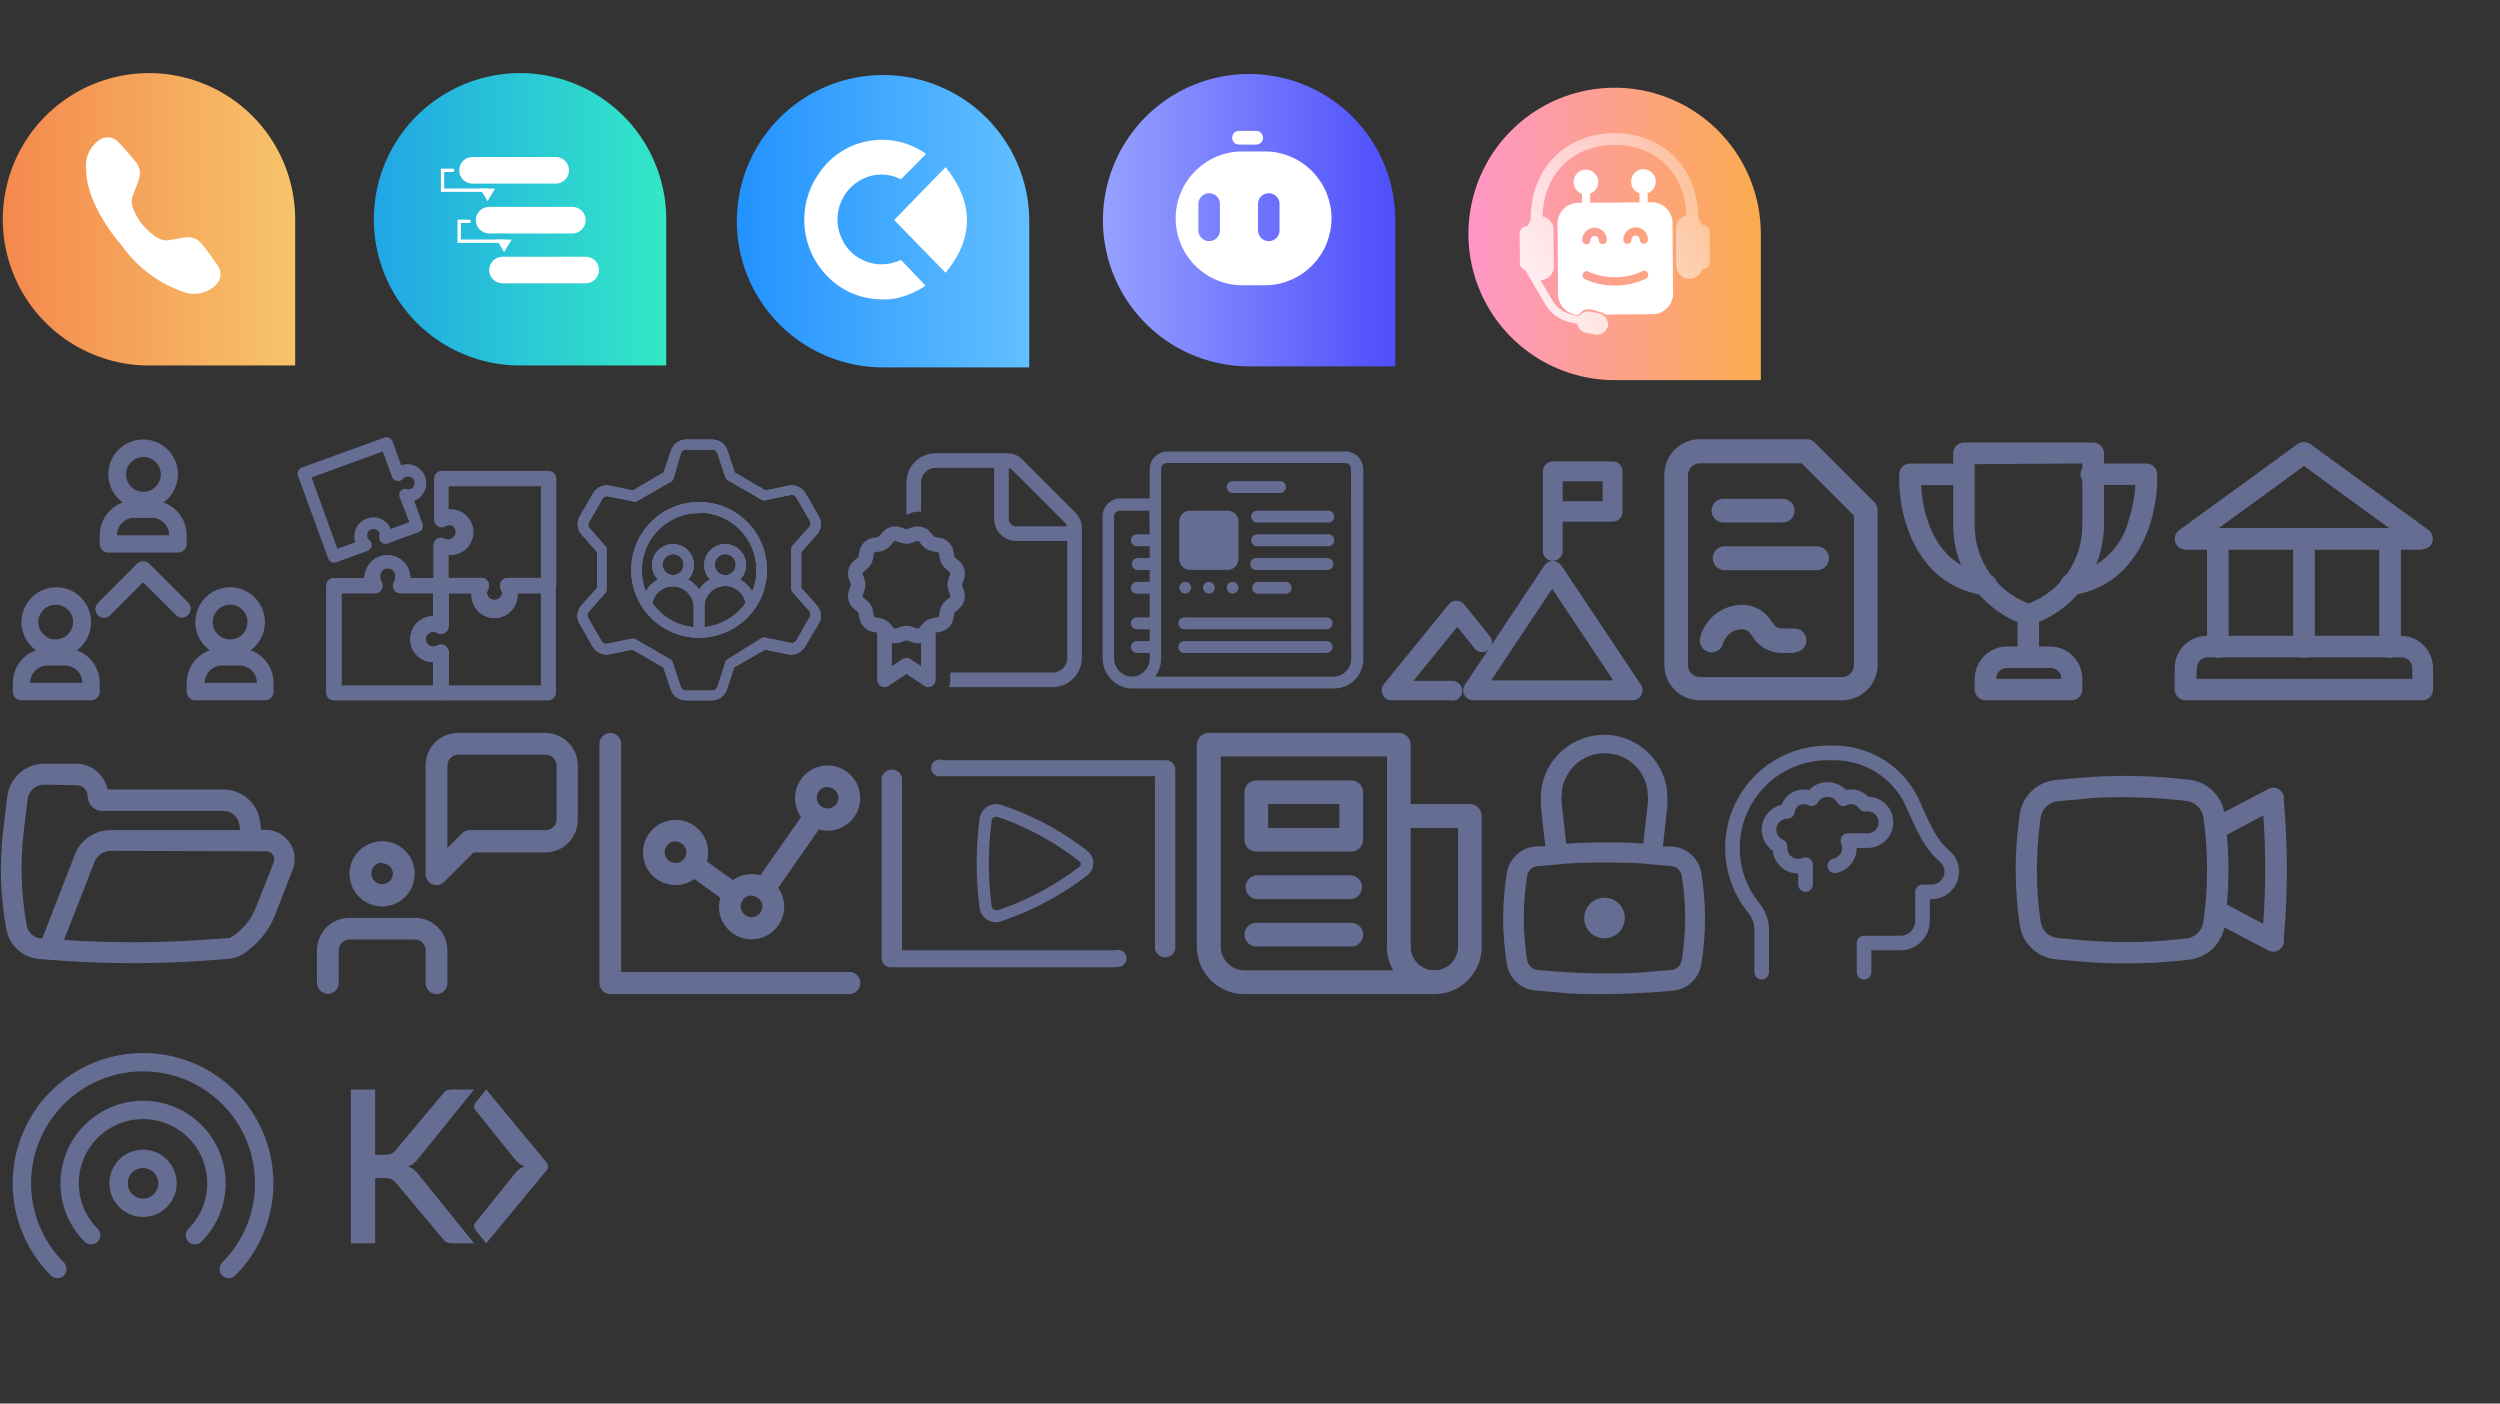 <svg width="171" height="96" viewBox="0 0 171 96" fill="none" xmlns="http://www.w3.org/2000/svg">
<rect x="0" y="0" width="171" height="96" fill="#333333" stroke="none"/>
<path d="M20.19 14.92V25H10.26C8.282 25.014 6.345 24.441 4.693 23.354C3.041 22.266 1.748 20.713 0.978 18.892C0.209 17.07 -0.003 15.06 0.369 13.118C0.741 11.175 1.681 9.387 3.07 7.979C4.459 6.571 6.234 5.606 8.171 5.206C10.108 4.807 12.12 4.991 13.952 5.735C15.785 6.479 17.355 7.75 18.466 9.386C19.576 11.023 20.176 12.952 20.19 14.93V14.92Z" fill="url(#paint0_linear_304_206)"/>
<path d="M14.89 18.16C14.61 17.76 14.2 17.16 13.84 16.73C13.21 15.92 12.46 16.31 11.47 16.44C10.86 16.52 10.13 15.82 9.67 15.28C9.27 14.72 8.87 13.98 9.06 13.45C9.39 12.45 9.91 11.84 9.26 11.04C8.88 10.59 8.42 10.04 8.09 9.71C7.94 9.549 7.741 9.443 7.524 9.407C7.307 9.37 7.084 9.407 6.89 9.51C6.545 9.723 6.268 10.03 6.091 10.395C5.914 10.76 5.844 11.167 5.89 11.57C5.89 13.36 7.13 15.4 8.29 16.75L8.34 16.81C9.398 18.303 10.904 19.421 12.64 20C13.025 20.122 13.437 20.132 13.826 20.027C14.216 19.923 14.568 19.709 14.84 19.41C14.989 19.238 15.075 19.021 15.085 18.794C15.094 18.567 15.025 18.343 14.89 18.16Z" fill="white"/>
<path d="M70.4 15.07V25.13H60.47C58.492 25.144 56.554 24.571 54.902 23.483C53.249 22.395 51.957 20.842 51.187 19.019C50.418 17.197 50.207 15.187 50.58 13.244C50.953 11.302 51.894 9.513 53.283 8.105C54.673 6.697 56.449 5.733 58.387 5.335C60.324 4.937 62.337 5.122 64.169 5.868C66.001 6.613 67.572 7.886 68.681 9.524C69.79 11.162 70.388 13.092 70.4 15.07Z" fill="url(#paint1_linear_304_206)"/>
<path d="M61.57 17.8C61.211 17.968 60.821 18.062 60.425 18.078C60.029 18.095 59.633 18.032 59.261 17.895C58.889 17.757 58.548 17.547 58.258 17.277C57.968 17.006 57.734 16.681 57.57 16.32C57.23 15.588 57.189 14.752 57.456 13.99C57.724 13.228 58.277 12.6 59 12.24C59.399 12.04 59.839 11.936 60.285 11.936C60.731 11.936 61.171 12.04 61.57 12.24H61.65L63.34 10.53L63.22 10.44C62.642 10.053 61.991 9.785 61.307 9.654C60.624 9.523 59.921 9.53 59.24 9.676C58.559 9.821 57.914 10.102 57.344 10.501C56.774 10.9 56.29 11.41 55.92 12C55.132 13.199 54.841 14.658 55.11 16.067C55.379 17.476 56.186 18.726 57.36 19.55C58.24 20.161 59.288 20.486 60.36 20.48H60.73C61.344 20.43 61.945 20.268 62.5 20C62.738 19.889 62.969 19.762 63.19 19.62L63.31 19.54L61.64 17.79L61.57 17.8Z" fill="white"/>
<path d="M64.68 18.66L61.16 15.05L64.68 11.43C66.6 13.84 66.65 16.26 64.68 18.66Z" fill="white"/>
<path d="M45.57 14.92V25H35.64C33.662 25.014 31.725 24.441 30.073 23.354C28.421 22.266 27.128 20.713 26.358 18.892C25.589 17.07 25.377 15.06 25.749 13.118C26.121 11.175 27.061 9.387 28.45 7.979C29.838 6.571 31.614 5.606 33.551 5.206C35.488 4.807 37.5 4.991 39.332 5.735C41.165 6.479 42.735 7.75 43.846 9.386C44.956 11.023 45.556 12.952 45.57 14.93V14.92Z" fill="url(#paint2_linear_304_206)"/>
<path d="M38.01 10.74H32.32C31.817 10.74 31.41 11.147 31.41 11.65C31.41 12.153 31.817 12.56 32.32 12.56H38.01C38.513 12.56 38.92 12.153 38.92 11.65C38.92 11.147 38.513 10.74 38.01 10.74Z" fill="white"/>
<path d="M39.15 14.15H33.46C32.957 14.15 32.55 14.557 32.55 15.06C32.55 15.563 32.957 15.97 33.46 15.97H39.15C39.653 15.97 40.06 15.563 40.06 15.06C40.06 14.557 39.653 14.15 39.15 14.15Z" fill="white"/>
<path d="M40.06 17.56H34.37C33.867 17.56 33.46 17.967 33.46 18.47C33.46 18.973 33.867 19.38 34.37 19.38H40.06C40.563 19.38 40.97 18.973 40.97 18.47C40.97 17.967 40.563 17.56 40.06 17.56Z" fill="white"/>
<path d="M30.96 11.65H30.27V13.01H33.35" stroke="white" stroke-width="0.228" stroke-miterlimit="10" stroke-linecap="round"/>
<path d="M33.86 12.9H32.83L33.35 13.75L33.86 12.9Z" fill="white"/>
<path d="M32.09 15.14H31.41V16.5H34.48" stroke="white" stroke-width="0.228" stroke-miterlimit="10" stroke-linecap="round"/>
<path d="M35 16.39H33.97L34.48 17.24L35 16.39Z" fill="white"/>
<path d="M95.44 15V25.06H85.51C83.532 25.074 81.594 24.501 79.942 23.413C78.289 22.325 76.997 20.772 76.227 18.949C75.458 17.127 75.246 15.117 75.62 13.174C75.993 11.232 76.934 9.443 78.323 8.035C79.713 6.627 81.489 5.663 83.427 5.265C85.364 4.867 87.377 5.052 89.209 5.798C91.041 6.543 92.612 7.816 93.721 9.454C94.83 11.092 95.428 13.022 95.44 15Z" fill="url(#paint3_linear_304_206)"/>
<path d="M86.71 10.36H84.78C83.604 10.415 82.494 10.921 81.681 11.773C80.868 12.625 80.414 13.757 80.414 14.935C80.414 16.113 80.868 17.245 81.681 18.097C82.494 18.949 83.604 19.455 84.78 19.51H86.71C87.886 19.455 88.996 18.949 89.809 18.097C90.622 17.245 91.076 16.113 91.076 14.935C91.076 13.757 90.622 12.625 89.809 11.773C88.996 10.921 87.886 10.415 86.71 10.36ZM83.44 15.67C83.452 15.774 83.442 15.879 83.411 15.978C83.379 16.078 83.327 16.17 83.258 16.248C83.188 16.326 83.103 16.388 83.008 16.431C82.913 16.474 82.809 16.496 82.705 16.496C82.601 16.496 82.497 16.474 82.402 16.431C82.307 16.388 82.222 16.326 82.152 16.248C82.083 16.17 82.031 16.078 81.999 15.978C81.968 15.879 81.958 15.774 81.97 15.67V13.87C81.991 13.69 82.078 13.524 82.213 13.403C82.349 13.283 82.524 13.216 82.705 13.216C82.886 13.216 83.061 13.283 83.197 13.403C83.332 13.524 83.419 13.69 83.44 13.87V15.67ZM87.52 15.67C87.532 15.774 87.522 15.879 87.491 15.978C87.459 16.078 87.407 16.17 87.338 16.248C87.268 16.326 87.183 16.388 87.088 16.431C86.993 16.474 86.889 16.496 86.785 16.496C86.681 16.496 86.577 16.474 86.482 16.431C86.387 16.388 86.302 16.326 86.232 16.248C86.163 16.17 86.111 16.078 86.079 15.978C86.048 15.879 86.038 15.774 86.05 15.67V13.87C86.071 13.69 86.157 13.524 86.293 13.403C86.428 13.283 86.604 13.216 86.785 13.216C86.966 13.216 87.141 13.283 87.277 13.403C87.412 13.524 87.499 13.69 87.52 13.87V15.67ZM84.75 9.89H85.92C86.045 9.89 86.164 9.84 86.252 9.752C86.341 9.664 86.39 9.545 86.39 9.42C86.39 9.295 86.341 9.176 86.252 9.088C86.164 9 86.045 8.95 85.92 8.95H84.75C84.688 8.95 84.627 8.962 84.57 8.986C84.513 9.009 84.461 9.044 84.418 9.088C84.374 9.131 84.339 9.183 84.316 9.24C84.292 9.297 84.28 9.358 84.28 9.42C84.28 9.482 84.292 9.543 84.316 9.6C84.339 9.657 84.374 9.709 84.418 9.752C84.461 9.796 84.513 9.831 84.57 9.854C84.627 9.878 84.688 9.89 84.75 9.89Z" fill="white"/>
<path d="M30.16 47.9H22.84C22.702 47.9 22.57 47.845 22.472 47.748C22.375 47.65 22.32 47.518 22.32 47.38V40.06C22.32 39.922 22.375 39.79 22.472 39.692C22.57 39.595 22.702 39.54 22.84 39.54H24.93C24.93 39.124 25.095 38.724 25.39 38.43C25.684 38.135 26.084 37.97 26.5 37.97C26.916 37.97 27.316 38.135 27.61 38.43C27.905 38.724 28.07 39.124 28.07 39.54H30.16C30.298 39.54 30.43 39.595 30.528 39.692C30.625 39.79 30.68 39.922 30.68 40.06V42.82C30.68 42.957 30.627 43.089 30.532 43.188C30.437 43.287 30.307 43.345 30.17 43.35C30.071 43.348 29.975 43.321 29.89 43.27C29.771 43.206 29.632 43.192 29.502 43.229C29.372 43.266 29.262 43.352 29.195 43.468C29.127 43.585 29.108 43.724 29.14 43.855C29.173 43.986 29.256 44.099 29.37 44.17C29.448 44.219 29.538 44.245 29.63 44.245C29.722 44.245 29.812 44.219 29.89 44.17C29.969 44.122 30.06 44.096 30.153 44.094C30.245 44.093 30.337 44.117 30.417 44.163C30.498 44.209 30.565 44.275 30.611 44.355C30.657 44.436 30.681 44.527 30.68 44.62V47.38C30.68 47.518 30.625 47.65 30.528 47.748C30.43 47.845 30.298 47.9 30.16 47.9ZM23.36 46.9H29.64V45.29C29.224 45.29 28.824 45.125 28.53 44.83C28.235 44.536 28.07 44.136 28.07 43.72C28.07 43.304 28.235 42.904 28.53 42.61C28.824 42.315 29.224 42.15 29.64 42.15V40.58H27.4C27.264 40.58 27.133 40.527 27.036 40.431C26.939 40.336 26.883 40.206 26.88 40.07C26.878 39.972 26.902 39.875 26.95 39.79C27 39.713 27.024 39.622 27.02 39.53C27.042 39.453 27.046 39.371 27.031 39.292C27.017 39.213 26.984 39.138 26.935 39.074C26.887 39.01 26.824 38.958 26.752 38.922C26.68 38.886 26.601 38.867 26.52 38.867C26.439 38.867 26.36 38.886 26.288 38.922C26.216 38.958 26.153 39.01 26.105 39.074C26.056 39.138 26.023 39.213 26.009 39.292C25.994 39.371 25.998 39.453 26.02 39.53C26.016 39.622 26.04 39.713 26.09 39.79C26.126 39.849 26.15 39.914 26.161 39.983C26.171 40.051 26.168 40.121 26.151 40.188C26.134 40.255 26.104 40.318 26.063 40.373C26.022 40.428 25.97 40.475 25.91 40.51C25.828 40.559 25.735 40.583 25.64 40.58H23.36V46.9Z" fill="#656D93"/>
<path d="M30.16 47.9H22.84C22.702 47.9 22.57 47.845 22.472 47.748C22.375 47.65 22.32 47.518 22.32 47.38V40.06C22.32 39.922 22.375 39.79 22.472 39.692C22.57 39.595 22.702 39.54 22.84 39.54H24.93C24.93 39.124 25.095 38.724 25.39 38.43C25.684 38.135 26.084 37.97 26.5 37.97C26.916 37.97 27.316 38.135 27.61 38.43C27.905 38.724 28.07 39.124 28.07 39.54H30.16C30.298 39.54 30.43 39.595 30.528 39.692C30.625 39.79 30.68 39.922 30.68 40.06V42.82C30.68 42.957 30.627 43.089 30.532 43.188C30.437 43.287 30.307 43.345 30.17 43.35C30.071 43.348 29.975 43.321 29.89 43.27C29.771 43.206 29.632 43.192 29.502 43.229C29.372 43.266 29.262 43.352 29.195 43.468C29.127 43.585 29.108 43.724 29.14 43.855C29.173 43.986 29.256 44.099 29.37 44.17C29.448 44.219 29.538 44.245 29.63 44.245C29.722 44.245 29.812 44.219 29.89 44.17C29.969 44.122 30.06 44.096 30.153 44.094C30.245 44.093 30.337 44.117 30.417 44.163C30.498 44.209 30.565 44.275 30.611 44.355C30.657 44.436 30.681 44.527 30.68 44.62V47.38C30.68 47.518 30.625 47.65 30.528 47.748C30.43 47.845 30.298 47.9 30.16 47.9ZM23.36 46.9H29.64V45.29C29.224 45.29 28.824 45.125 28.53 44.83C28.235 44.536 28.07 44.136 28.07 43.72C28.07 43.304 28.235 42.904 28.53 42.61C28.824 42.315 29.224 42.15 29.64 42.15V40.58H27.4C27.264 40.58 27.133 40.527 27.036 40.431C26.939 40.336 26.883 40.206 26.88 40.07C26.878 39.972 26.902 39.875 26.95 39.79C27 39.713 27.024 39.622 27.02 39.53C27.042 39.453 27.046 39.371 27.031 39.292C27.017 39.213 26.984 39.138 26.935 39.074C26.887 39.01 26.824 38.958 26.752 38.922C26.68 38.886 26.601 38.867 26.52 38.867C26.439 38.867 26.36 38.886 26.288 38.922C26.216 38.958 26.153 39.01 26.105 39.074C26.056 39.138 26.023 39.213 26.009 39.292C25.994 39.371 25.998 39.453 26.02 39.53C26.016 39.622 26.04 39.713 26.09 39.79C26.126 39.849 26.15 39.914 26.161 39.983C26.171 40.051 26.168 40.121 26.151 40.188C26.134 40.255 26.104 40.318 26.063 40.373C26.022 40.428 25.97 40.475 25.91 40.51C25.828 40.559 25.735 40.583 25.64 40.58H23.36V46.9Z" fill="#656D93"/>
<path d="M37.49 47.9H30.16C30.022 47.9 29.89 47.845 29.792 47.748C29.695 47.65 29.64 47.518 29.64 47.38V45.29C29.224 45.29 28.824 45.125 28.53 44.83C28.235 44.536 28.07 44.136 28.07 43.72C28.07 43.304 28.235 42.904 28.53 42.61C28.824 42.315 29.224 42.15 29.64 42.15V40.05C29.643 39.913 29.698 39.782 29.795 39.685C29.892 39.588 30.023 39.533 30.16 39.53H32.92C32.989 39.529 33.058 39.541 33.122 39.567C33.186 39.592 33.245 39.63 33.294 39.679C33.343 39.727 33.383 39.785 33.41 39.849C33.436 39.912 33.45 39.981 33.45 40.05C33.452 40.145 33.428 40.238 33.38 40.32C33.33 40.398 33.302 40.488 33.3 40.58C33.318 40.707 33.38 40.823 33.477 40.907C33.573 40.991 33.697 41.037 33.825 41.037C33.953 41.037 34.077 40.991 34.173 40.907C34.27 40.823 34.333 40.707 34.35 40.58C34.348 40.488 34.32 40.398 34.27 40.32C34.201 40.201 34.182 40.059 34.218 39.926C34.254 39.793 34.341 39.679 34.46 39.61C34.541 39.558 34.634 39.53 34.73 39.53H37.49C37.558 39.53 37.626 39.544 37.689 39.57C37.752 39.596 37.809 39.634 37.858 39.682C37.906 39.731 37.944 39.788 37.97 39.851C37.996 39.914 38.01 39.982 38.01 40.05V47.38C38.01 47.518 37.955 47.65 37.858 47.748C37.76 47.845 37.628 47.9 37.49 47.9ZM30.69 46.9H37V40.58H35.39C35.407 40.796 35.38 41.013 35.309 41.218C35.238 41.423 35.126 41.611 34.979 41.77C34.832 41.929 34.653 42.056 34.455 42.143C34.256 42.23 34.042 42.275 33.825 42.275C33.608 42.275 33.394 42.23 33.195 42.143C32.997 42.056 32.818 41.929 32.671 41.77C32.524 41.611 32.412 41.423 32.341 41.218C32.27 41.013 32.243 40.796 32.26 40.58H30.69V42.82C30.688 42.911 30.662 43.001 30.615 43.08C30.569 43.158 30.502 43.223 30.422 43.269C30.343 43.314 30.253 43.338 30.161 43.338C30.07 43.338 29.98 43.315 29.9 43.27C29.841 43.233 29.775 43.209 29.706 43.198C29.637 43.187 29.567 43.19 29.499 43.207C29.431 43.224 29.368 43.254 29.312 43.296C29.256 43.338 29.21 43.391 29.175 43.451C29.14 43.512 29.117 43.578 29.109 43.648C29.1 43.717 29.106 43.787 29.125 43.854C29.144 43.921 29.177 43.984 29.22 44.038C29.264 44.092 29.319 44.137 29.38 44.17C29.459 44.215 29.549 44.238 29.64 44.238C29.731 44.238 29.821 44.215 29.9 44.17C29.958 44.134 30.023 44.11 30.09 44.1C30.158 44.09 30.227 44.093 30.293 44.11C30.359 44.127 30.422 44.156 30.476 44.198C30.53 44.239 30.576 44.291 30.61 44.35C30.662 44.431 30.69 44.524 30.69 44.62V46.9Z" fill="#656D93"/>
<path d="M37.49 47.9H30.16C30.022 47.9 29.89 47.845 29.792 47.748C29.695 47.65 29.64 47.518 29.64 47.38V45.29C29.224 45.29 28.824 45.125 28.53 44.83C28.235 44.536 28.07 44.136 28.07 43.72C28.07 43.304 28.235 42.904 28.53 42.61C28.824 42.315 29.224 42.15 29.64 42.15V40.05C29.643 39.913 29.698 39.782 29.795 39.685C29.892 39.588 30.023 39.533 30.16 39.53H32.92C32.989 39.529 33.058 39.541 33.122 39.567C33.186 39.592 33.245 39.63 33.294 39.679C33.343 39.727 33.383 39.785 33.41 39.849C33.436 39.912 33.45 39.981 33.45 40.05C33.452 40.145 33.428 40.238 33.38 40.32C33.33 40.398 33.302 40.488 33.3 40.58C33.318 40.707 33.38 40.823 33.477 40.907C33.573 40.991 33.697 41.037 33.825 41.037C33.953 41.037 34.077 40.991 34.173 40.907C34.27 40.823 34.333 40.707 34.35 40.58C34.348 40.488 34.32 40.398 34.27 40.32C34.201 40.201 34.182 40.059 34.218 39.926C34.254 39.793 34.341 39.679 34.46 39.61C34.541 39.558 34.634 39.53 34.73 39.53H37.49C37.558 39.53 37.626 39.544 37.689 39.57C37.752 39.596 37.809 39.634 37.858 39.682C37.906 39.731 37.944 39.788 37.97 39.851C37.996 39.914 38.01 39.982 38.01 40.05V47.38C38.01 47.518 37.955 47.65 37.858 47.748C37.76 47.845 37.628 47.9 37.49 47.9ZM30.69 46.9H37V40.58H35.39C35.407 40.796 35.38 41.013 35.309 41.218C35.238 41.423 35.126 41.611 34.979 41.77C34.832 41.929 34.653 42.056 34.455 42.143C34.256 42.23 34.042 42.275 33.825 42.275C33.608 42.275 33.394 42.23 33.195 42.143C32.997 42.056 32.818 41.929 32.671 41.77C32.524 41.611 32.412 41.423 32.341 41.218C32.27 41.013 32.243 40.796 32.26 40.58H30.69V42.82C30.688 42.911 30.662 43.001 30.615 43.08C30.569 43.158 30.502 43.223 30.422 43.269C30.343 43.314 30.253 43.338 30.161 43.338C30.07 43.338 29.98 43.315 29.9 43.27C29.841 43.233 29.775 43.209 29.706 43.198C29.637 43.187 29.567 43.19 29.499 43.207C29.431 43.224 29.368 43.254 29.312 43.296C29.256 43.338 29.21 43.391 29.175 43.451C29.14 43.512 29.117 43.578 29.109 43.648C29.1 43.717 29.106 43.787 29.125 43.854C29.144 43.921 29.177 43.984 29.22 44.038C29.264 44.092 29.319 44.137 29.38 44.17C29.459 44.215 29.549 44.238 29.64 44.238C29.731 44.238 29.821 44.215 29.9 44.17C29.958 44.134 30.023 44.11 30.09 44.1C30.158 44.09 30.227 44.093 30.293 44.11C30.359 44.127 30.422 44.156 30.476 44.198C30.53 44.239 30.576 44.291 30.61 44.35C30.662 44.431 30.69 44.524 30.69 44.62V46.9Z" fill="#656D93"/>
<path d="M28.66 36.39L26.52 37.17C26.448 37.2 26.369 37.21 26.292 37.198C26.215 37.186 26.143 37.152 26.083 37.101C26.024 37.05 25.98 36.984 25.957 36.91C25.933 36.835 25.931 36.756 25.95 36.68C25.965 36.607 25.965 36.533 25.95 36.46C25.93 36.407 25.9 36.358 25.862 36.316C25.823 36.275 25.777 36.241 25.725 36.218C25.674 36.194 25.618 36.181 25.561 36.178C25.505 36.176 25.448 36.185 25.395 36.205C25.342 36.225 25.293 36.255 25.251 36.293C25.21 36.332 25.176 36.378 25.153 36.43C25.129 36.481 25.116 36.537 25.113 36.594C25.111 36.65 25.12 36.707 25.14 36.76C25.164 36.832 25.21 36.894 25.27 36.94C25.314 36.977 25.35 37.021 25.376 37.072C25.402 37.123 25.418 37.178 25.422 37.235C25.427 37.291 25.421 37.348 25.403 37.403C25.385 37.457 25.357 37.507 25.32 37.55C25.273 37.609 25.211 37.654 25.14 37.68L23 38.46C22.947 38.479 22.89 38.487 22.834 38.485C22.777 38.482 22.722 38.468 22.671 38.444C22.62 38.42 22.574 38.386 22.536 38.344C22.498 38.302 22.469 38.253 22.45 38.2L20.37 32.51C20.345 32.411 20.354 32.307 20.396 32.215C20.438 32.122 20.51 32.047 20.6 32L26.29 29.93C26.399 29.891 26.518 29.897 26.623 29.945C26.728 29.994 26.809 30.082 26.85 30.19L27.44 31.82C27.766 31.709 28.123 31.732 28.433 31.883C28.742 32.035 28.979 32.304 29.09 32.63C29.195 32.947 29.175 33.293 29.034 33.596C28.893 33.899 28.641 34.137 28.33 34.26L28.92 35.88C28.947 35.982 28.935 36.09 28.887 36.185C28.839 36.279 28.758 36.352 28.66 36.39ZM26.74 36.17L28 35.72L27.33 34C27.311 33.947 27.302 33.89 27.305 33.834C27.308 33.778 27.322 33.722 27.346 33.671C27.37 33.62 27.404 33.574 27.446 33.536C27.488 33.498 27.537 33.469 27.59 33.45C27.663 33.435 27.737 33.435 27.81 33.45C27.868 33.468 27.928 33.473 27.988 33.465C28.048 33.458 28.106 33.438 28.157 33.407C28.209 33.375 28.254 33.334 28.288 33.284C28.323 33.234 28.346 33.178 28.357 33.119C28.369 33.06 28.367 32.999 28.354 32.94C28.34 32.881 28.314 32.826 28.277 32.778C28.241 32.73 28.194 32.69 28.142 32.661C28.089 32.632 28.03 32.615 27.97 32.61C27.895 32.594 27.818 32.598 27.746 32.623C27.673 32.648 27.609 32.692 27.56 32.75C27.524 32.794 27.48 32.831 27.43 32.858C27.379 32.885 27.324 32.902 27.268 32.908C27.211 32.913 27.154 32.908 27.099 32.891C27.044 32.874 26.994 32.846 26.95 32.81C26.893 32.761 26.848 32.7 26.82 32.63L26.18 30.88L21.31 32.66L23.08 37.54L24.3 37.09C24.197 36.774 24.218 36.43 24.361 36.13C24.503 35.829 24.755 35.594 25.065 35.474C25.375 35.354 25.719 35.357 26.027 35.482C26.335 35.608 26.583 35.847 26.72 36.15C26.72 36.15 26.72 36.15 26.72 36.21L26.74 36.17Z" fill="#656D93"/>
<path d="M33.83 42.15C33.414 42.15 33.014 41.985 32.72 41.69C32.425 41.396 32.26 40.996 32.26 40.58H30.16C30.022 40.58 29.89 40.525 29.792 40.428C29.695 40.33 29.64 40.198 29.64 40.06V37.3C29.64 37.163 29.693 37.031 29.788 36.932C29.883 36.833 30.013 36.775 30.15 36.77C30.249 36.772 30.345 36.8 30.43 36.85C30.542 36.899 30.667 36.907 30.784 36.873C30.901 36.839 31.002 36.764 31.07 36.663C31.138 36.562 31.168 36.44 31.155 36.319C31.142 36.198 31.087 36.085 31 36C30.922 35.951 30.832 35.925 30.74 35.925C30.648 35.925 30.558 35.951 30.48 36C30.401 36.048 30.31 36.074 30.217 36.076C30.125 36.077 30.033 36.053 29.953 36.007C29.872 35.962 29.805 35.895 29.759 35.815C29.713 35.734 29.689 35.643 29.69 35.55V32.73C29.69 32.592 29.745 32.46 29.842 32.362C29.94 32.265 30.072 32.21 30.21 32.21H37.53C37.668 32.21 37.8 32.265 37.898 32.362C37.995 32.46 38.05 32.592 38.05 32.73V40.05C38.05 40.188 37.995 40.32 37.898 40.418C37.8 40.515 37.668 40.57 37.53 40.57H35.39C35.391 40.776 35.352 40.981 35.274 41.172C35.197 41.363 35.082 41.536 34.937 41.683C34.792 41.83 34.62 41.947 34.43 42.027C34.24 42.107 34.036 42.149 33.83 42.15ZM30.69 39.53H32.92C32.989 39.529 33.058 39.541 33.122 39.567C33.186 39.592 33.245 39.63 33.294 39.679C33.343 39.727 33.383 39.785 33.41 39.849C33.436 39.912 33.45 39.981 33.45 40.05C33.452 40.145 33.428 40.238 33.38 40.32C33.33 40.398 33.302 40.488 33.3 40.58C33.318 40.707 33.38 40.823 33.477 40.907C33.573 40.991 33.697 41.037 33.825 41.037C33.953 41.037 34.077 40.991 34.173 40.907C34.27 40.823 34.333 40.707 34.35 40.58C34.348 40.488 34.32 40.398 34.27 40.32C34.201 40.201 34.182 40.059 34.218 39.926C34.254 39.793 34.341 39.679 34.46 39.61C34.541 39.558 34.634 39.53 34.73 39.53H37V33.26H30.69V34.83C30.906 34.813 31.123 34.84 31.328 34.911C31.533 34.982 31.721 35.094 31.88 35.241C32.039 35.388 32.166 35.567 32.253 35.765C32.34 35.964 32.385 36.178 32.385 36.395C32.385 36.612 32.34 36.826 32.253 37.025C32.166 37.223 32.039 37.402 31.88 37.549C31.721 37.696 31.533 37.808 31.328 37.879C31.123 37.95 30.906 37.977 30.69 37.96V39.53Z" fill="#656D93"/>
<g clip-path="url(#clip0_304_206)">
<path d="M119 58C119 54.688 121.688 52 125 52H125.5C127.566 52 129.472 53.25 130.306 55.028C130.406 55.244 130.509 55.472 130.616 55.706C130.809 56.141 131.012 56.597 131.234 57.019C131.581 57.684 132.009 58.341 132.609 58.875L132.709 58.962C132.897 59.128 133.006 59.369 133.006 59.622C133.006 60.109 132.613 60.503 132.125 60.503H131.5C131.225 60.503 131 60.728 131 61.003V63.003C131 63.556 130.553 64.003 130 64.003H127.5C127.225 64.003 127 64.228 127 64.503V66.503C127 66.778 127.225 67.003 127.5 67.003C127.775 67.003 128 66.778 128 66.503V65H130C131.103 65 132 64.103 132 63V61.5H132.119C133.156 61.5 134 60.659 134 59.619C134 59.081 133.769 58.569 133.369 58.212L133.269 58.125C132.797 57.703 132.438 57.169 132.116 56.553C131.906 56.156 131.731 55.756 131.547 55.344C131.438 55.1 131.328 54.853 131.209 54.6C130.213 52.478 127.956 51 125.5 51H125C121.134 51 118 54.134 118 58C118 59.653 118.575 61.175 119.534 62.375C119.828 62.737 120 63.144 120 63.544V66.5C120 66.775 120.225 67 120.5 67C120.775 67 121 66.775 121 66.5V63.544C121 62.853 120.703 62.234 120.316 61.75C119.491 60.722 119 59.419 119 58ZM124.347 54.881C124.475 54.653 124.722 54.5 125 54.5C125.278 54.5 125.525 54.653 125.653 54.881C125.787 55.119 126.087 55.206 126.328 55.075C126.416 55.028 126.516 55 126.625 55C126.844 55 127.037 55.112 127.15 55.284C127.256 55.447 127.447 55.534 127.641 55.506C127.675 55.5 127.712 55.497 127.75 55.497C128.166 55.497 128.5 55.831 128.5 56.247C128.5 56.663 128.166 56.997 127.75 56.997H126.397C126.228 56.997 126.072 57.081 125.978 57.222C125.884 57.362 125.872 57.541 125.938 57.697C125.978 57.788 126 57.891 126 57.997C126 58.359 125.744 58.663 125.4 58.731C125.128 58.788 124.953 59.05 125.009 59.322C125.066 59.594 125.328 59.769 125.6 59.712C126.4 59.55 127 58.844 127 57.997H127.75C128.716 57.997 129.5 57.212 129.5 56.247C129.5 55.297 128.744 54.522 127.797 54.497C127.5 54.188 127.084 53.997 126.625 53.997C126.5 53.997 126.381 54.009 126.266 54.038C125.947 53.706 125.497 53.5 125 53.5C124.503 53.5 124.053 53.706 123.734 54.041C123.619 54.013 123.5 54 123.375 54C122.681 54 122.091 54.434 121.856 55.044C121.081 55.222 120.5 55.919 120.5 56.75C120.5 57.35 120.803 57.878 121.259 58.194C121.356 59.069 122.097 59.75 123 59.75V60.5C123 60.775 123.225 61 123.5 61C123.775 61 124 60.775 124 60.5V59.147C124 58.978 123.916 58.822 123.775 58.728C123.634 58.634 123.456 58.622 123.3 58.688C123.209 58.728 123.106 58.75 123 58.75C122.584 58.75 122.25 58.416 122.25 58C122.25 57.978 122.25 57.959 122.253 57.938C122.272 57.725 122.15 57.522 121.953 57.438C121.684 57.322 121.5 57.056 121.5 56.75C121.5 56.334 121.834 56 122.25 56H122.256C122.512 56 122.725 55.809 122.753 55.556C122.788 55.244 123.053 55 123.375 55C123.484 55 123.584 55.028 123.672 55.075C123.912 55.206 124.213 55.119 124.347 54.881Z" fill="#656D93"/>
</g>
<path d="M108.36 62.79C108.36 62.515 108.442 62.245 108.595 62.017C108.748 61.788 108.966 61.61 109.22 61.505C109.475 61.4 109.755 61.373 110.025 61.428C110.295 61.482 110.542 61.615 110.736 61.811C110.93 62.006 111.062 62.255 111.115 62.525C111.167 62.795 111.138 63.075 111.031 63.329C110.925 63.583 110.745 63.799 110.515 63.951C110.285 64.102 110.015 64.182 109.74 64.18C109.558 64.18 109.378 64.144 109.21 64.074C109.041 64.004 108.889 63.901 108.761 63.772C108.632 63.643 108.531 63.49 108.462 63.321C108.393 63.153 108.359 62.972 108.36 62.79Z" fill="#656D93"/>
<path d="M109.74 68C108.65 68 107.54 68 106.45 67.87L105.07 67.76C104.58 67.728 104.115 67.53 103.752 67.2C103.389 66.869 103.148 66.425 103.07 65.94C102.73 63.877 102.73 61.773 103.07 59.71C103.148 59.225 103.389 58.781 103.752 58.45C104.115 58.12 104.58 57.922 105.07 57.89H105.7L105.41 55.27C105.381 54.937 105.381 54.603 105.41 54.27V54.09C105.535 53.035 106.042 52.062 106.837 51.355C107.631 50.649 108.657 50.259 109.72 50.259C110.783 50.259 111.809 50.649 112.603 51.355C113.398 52.062 113.905 53.035 114.03 54.09V54.28C114.059 54.613 114.059 54.947 114.03 55.28L113.74 57.9H114.37C114.86 57.932 115.325 58.13 115.688 58.46C116.051 58.791 116.292 59.235 116.37 59.72C116.71 61.783 116.71 63.887 116.37 65.95C116.292 66.435 116.051 66.879 115.688 67.21C115.325 67.54 114.86 67.738 114.37 67.77L112.99 67.88C112 67.92 110.84 68 109.74 68ZM109.74 59C108.74 59 107.62 59 106.56 59.13L105.18 59.24C105.004 59.255 104.838 59.328 104.708 59.447C104.577 59.567 104.49 59.726 104.46 59.9C104.15 61.814 104.15 63.766 104.46 65.68C104.49 65.855 104.577 66.016 104.707 66.137C104.837 66.258 105.003 66.333 105.18 66.35L106.56 66.46C107.62 66.54 108.69 66.58 109.74 66.58C110.79 66.58 111.87 66.58 112.93 66.46L114.31 66.35C114.487 66.333 114.653 66.258 114.783 66.137C114.913 66.016 115 65.855 115.03 65.68C115.34 63.766 115.34 61.814 115.03 59.9C115 59.726 114.913 59.567 114.782 59.447C114.652 59.328 114.486 59.255 114.31 59.24L112.93 59.12C111.87 59 110.8 59 109.74 59ZM109.74 57.62C110.63 57.62 111.52 57.62 112.4 57.7L112.7 55.04C112.73 54.804 112.73 54.566 112.7 54.33V54.15C112.629 53.485 112.334 52.865 111.863 52.39C111.393 51.916 110.774 51.616 110.11 51.54C109.881 51.51 109.649 51.51 109.42 51.54C108.756 51.616 108.137 51.916 107.667 52.39C107.196 52.865 106.901 53.485 106.83 54.15V54.33C106.8 54.566 106.8 54.804 106.83 55.04L107.13 57.71C108 57.65 108.87 57.62 109.74 57.62Z" fill="#656D93"/>
<path d="M98.11 68H85.11C84.249 67.997 83.424 67.654 82.815 67.045C82.206 66.436 81.863 65.611 81.86 64.75V50.94C81.863 50.724 81.95 50.518 82.104 50.367C82.257 50.215 82.464 50.13 82.68 50.13H95.68C95.895 50.13 96.101 50.215 96.253 50.367C96.405 50.519 96.49 50.725 96.49 50.94V64.74C96.49 64.955 96.405 65.161 96.253 65.313C96.101 65.465 95.895 65.55 95.68 65.55C95.465 65.55 95.259 65.465 95.107 65.313C94.955 65.161 94.87 64.955 94.87 64.74V51.74H83.5V64.74C83.5 65.171 83.67 65.584 83.974 65.889C84.277 66.195 84.689 66.367 85.12 66.37H98.12C98.335 66.37 98.541 66.455 98.693 66.607C98.845 66.759 98.93 66.965 98.93 67.18C98.93 67.395 98.845 67.601 98.693 67.753C98.541 67.905 98.335 67.99 98.12 67.99L98.11 68Z" fill="#656D93"/>
<path d="M98.11 68C97.248 68 96.421 67.658 95.812 67.048C95.202 66.439 94.86 65.612 94.86 64.75C94.86 64.535 94.945 64.329 95.097 64.177C95.249 64.025 95.455 63.94 95.67 63.94C95.886 63.94 96.093 64.025 96.246 64.177C96.4 64.328 96.487 64.534 96.49 64.75C96.49 65.18 96.661 65.592 96.965 65.895C97.268 66.199 97.68 66.37 98.11 66.37C98.54 66.37 98.952 66.199 99.255 65.895C99.559 65.592 99.73 65.18 99.73 64.75V56.63H95.67C95.469 56.608 95.284 56.512 95.15 56.362C95.015 56.212 94.94 56.017 94.94 55.815C94.94 55.613 95.015 55.418 95.15 55.268C95.284 55.118 95.469 55.022 95.67 55H100.54C100.755 55 100.961 55.085 101.113 55.237C101.265 55.389 101.35 55.595 101.35 55.81V64.74C101.353 65.167 101.271 65.591 101.109 65.986C100.947 66.381 100.709 66.741 100.408 67.044C100.107 67.347 99.749 67.587 99.355 67.751C98.96 67.915 98.537 68 98.11 68Z" fill="#656D93"/>
<path d="M92.43 58.25H85.93C85.715 58.25 85.509 58.165 85.357 58.013C85.205 57.861 85.12 57.655 85.12 57.44V54.19C85.12 53.975 85.205 53.769 85.357 53.617C85.509 53.465 85.715 53.38 85.93 53.38H92.43C92.645 53.38 92.851 53.465 93.003 53.617C93.155 53.769 93.24 53.975 93.24 54.19V57.44C93.24 57.655 93.155 57.861 93.003 58.013C92.851 58.165 92.645 58.25 92.43 58.25ZM86.74 56.63H91.61V55H86.74V56.63Z" fill="#656D93"/>
<path d="M92.43 61.5H85.93C85.729 61.478 85.544 61.382 85.409 61.232C85.275 61.082 85.2 60.887 85.2 60.685C85.2 60.483 85.275 60.288 85.409 60.138C85.544 59.988 85.729 59.892 85.93 59.87H92.43C92.631 59.892 92.816 59.988 92.951 60.138C93.085 60.288 93.16 60.483 93.16 60.685C93.16 60.887 93.085 61.082 92.951 61.232C92.816 61.382 92.631 61.478 92.43 61.5Z" fill="#656D93"/>
<path d="M92.43 64.74H85.93C85.715 64.74 85.509 64.655 85.357 64.503C85.205 64.351 85.12 64.145 85.12 63.93C85.12 63.715 85.205 63.509 85.357 63.357C85.509 63.205 85.715 63.12 85.93 63.12H92.43C92.536 63.12 92.642 63.141 92.74 63.182C92.838 63.222 92.927 63.282 93.003 63.357C93.078 63.432 93.138 63.522 93.178 63.62C93.219 63.718 93.24 63.824 93.24 63.93C93.24 64.036 93.219 64.142 93.178 64.24C93.138 64.338 93.078 64.427 93.003 64.503C92.927 64.578 92.838 64.638 92.74 64.678C92.642 64.719 92.536 64.74 92.43 64.74Z" fill="#656D93"/>
<path d="M58.1 68H41.75C41.552 67.997 41.363 67.918 41.222 67.778C41.082 67.637 41.003 67.448 41 67.25V50.88C41.003 50.682 41.082 50.493 41.222 50.352C41.363 50.212 41.552 50.133 41.75 50.13C41.947 50.133 42.135 50.213 42.274 50.353C42.412 50.493 42.49 50.683 42.49 50.88V66.48H58.1C58.296 66.48 58.484 66.558 58.623 66.697C58.762 66.835 58.84 67.024 58.84 67.22C58.844 67.32 58.828 67.42 58.793 67.514C58.757 67.608 58.704 67.694 58.635 67.766C58.566 67.839 58.483 67.897 58.391 67.937C58.299 67.977 58.2 67.999 58.1 68Z" fill="#656D93"/>
<path d="M46.21 60.54C45.769 60.54 45.338 60.409 44.971 60.164C44.604 59.919 44.319 59.571 44.15 59.163C43.981 58.756 43.937 58.307 44.023 57.875C44.109 57.442 44.321 57.045 44.633 56.733C44.945 56.421 45.342 56.209 45.775 56.123C46.208 56.037 46.656 56.081 47.063 56.25C47.471 56.419 47.819 56.704 48.064 57.071C48.309 57.438 48.44 57.869 48.44 58.31C48.44 58.901 48.205 59.469 47.787 59.887C47.369 60.305 46.801 60.54 46.21 60.54ZM46.21 57.54C46.012 57.543 45.823 57.622 45.682 57.763C45.542 57.903 45.463 58.092 45.46 58.29C45.463 58.487 45.543 58.675 45.683 58.814C45.824 58.952 46.013 59.03 46.21 59.03C46.307 59.03 46.403 59.011 46.493 58.974C46.583 58.937 46.664 58.882 46.733 58.813C46.802 58.745 46.856 58.663 46.894 58.573C46.931 58.483 46.95 58.387 46.95 58.29C46.945 58.096 46.865 57.912 46.727 57.776C46.589 57.64 46.404 57.562 46.21 57.56V57.54Z" fill="#656D93"/>
<path d="M51.41 64.25C50.97 64.25 50.539 64.12 50.173 63.876C49.807 63.631 49.521 63.284 49.352 62.878C49.182 62.472 49.137 62.024 49.221 61.592C49.306 61.16 49.516 60.763 49.826 60.45C50.136 60.138 50.532 59.924 50.963 59.835C51.394 59.747 51.842 59.788 52.25 59.954C52.657 60.12 53.007 60.403 53.255 60.767C53.502 61.131 53.636 61.56 53.64 62C53.643 62.294 53.587 62.587 53.476 62.859C53.365 63.132 53.201 63.381 52.994 63.59C52.787 63.799 52.54 63.965 52.268 64.078C51.996 64.192 51.705 64.25 51.41 64.25ZM51.41 61.25C51.213 61.25 51.023 61.328 50.883 61.466C50.743 61.605 50.663 61.793 50.66 61.99C50.663 62.188 50.742 62.377 50.883 62.517C51.023 62.658 51.212 62.737 51.41 62.74C51.607 62.737 51.795 62.657 51.934 62.517C52.072 62.377 52.15 62.187 52.15 61.99C52.142 61.799 52.061 61.618 51.923 61.486C51.785 61.354 51.601 61.28 51.41 61.28V61.25Z" fill="#656D93"/>
<path d="M56.61 56.82C56.169 56.82 55.738 56.689 55.371 56.444C55.004 56.199 54.718 55.851 54.55 55.443C54.381 55.036 54.337 54.587 54.423 54.155C54.509 53.722 54.721 53.325 55.033 53.013C55.345 52.701 55.742 52.489 56.175 52.403C56.608 52.317 57.056 52.361 57.463 52.53C57.871 52.699 58.219 52.984 58.464 53.351C58.709 53.718 58.84 54.149 58.84 54.59C58.84 55.181 58.605 55.749 58.187 56.167C57.769 56.585 57.201 56.82 56.61 56.82ZM56.61 53.82C56.464 53.82 56.321 53.863 56.199 53.945C56.077 54.026 55.982 54.142 55.926 54.277C55.87 54.412 55.856 54.561 55.884 54.704C55.913 54.848 55.983 54.98 56.087 55.083C56.19 55.187 56.322 55.257 56.466 55.286C56.609 55.314 56.758 55.3 56.893 55.244C57.028 55.188 57.144 55.093 57.225 54.971C57.307 54.849 57.35 54.706 57.35 54.56C57.342 54.369 57.261 54.188 57.123 54.056C56.985 53.924 56.801 53.85 56.61 53.85V53.82Z" fill="#656D93"/>
<path d="M50.2 61.9C50.042 61.9 49.889 61.851 49.76 61.76L46.98 59.76C46.821 59.645 46.714 59.471 46.683 59.277C46.652 59.083 46.7 58.884 46.815 58.725C46.93 58.566 47.104 58.459 47.298 58.428C47.492 58.397 47.691 58.445 47.85 58.56L50.63 60.56C50.78 60.674 50.882 60.84 50.913 61.026C50.945 61.212 50.904 61.403 50.8 61.56C50.736 61.662 50.648 61.747 50.543 61.806C50.438 61.866 50.321 61.898 50.2 61.9Z" fill="#656D93"/>
<path d="M52.26 61.55C52.063 61.547 51.875 61.467 51.736 61.327C51.598 61.187 51.52 60.997 51.52 60.8C51.522 60.65 51.567 60.504 51.65 60.38L55.15 55.38C55.26 55.217 55.43 55.104 55.624 55.067C55.719 55.048 55.818 55.049 55.913 55.068C56.008 55.087 56.099 55.126 56.18 55.18C56.261 55.234 56.33 55.304 56.384 55.386C56.438 55.467 56.475 55.558 56.493 55.654C56.512 55.749 56.511 55.848 56.492 55.943C56.473 56.038 56.434 56.129 56.38 56.21L52.89 61.21C52.822 61.315 52.728 61.401 52.618 61.46C52.508 61.519 52.385 61.55 52.26 61.55Z" fill="#656D93"/>
<path d="M76.31 66.16H61C60.834 66.174 60.668 66.124 60.538 66.02C60.408 65.916 60.322 65.765 60.3 65.6V53.2C60.343 53.016 60.456 52.856 60.614 52.754C60.773 52.651 60.965 52.614 61.15 52.65C61.284 52.681 61.407 52.748 61.504 52.846C61.602 52.943 61.669 53.066 61.7 53.2V65H76.31C76.387 64.976 76.468 64.969 76.548 64.978C76.628 64.987 76.706 65.013 76.775 65.054C76.845 65.095 76.905 65.15 76.952 65.215C76.999 65.28 77.032 65.355 77.049 65.434C77.066 65.512 77.066 65.594 77.049 65.673C77.033 65.752 77 65.826 76.953 65.892C76.906 65.957 76.846 66.012 76.777 66.053C76.707 66.094 76.63 66.121 76.55 66.13C76.471 66.15 76.389 66.15 76.31 66.13V66.16Z" fill="#656D93"/>
<path d="M64.4 52H79.69C79.858 51.986 80.025 52.037 80.155 52.144C80.286 52.25 80.37 52.403 80.39 52.57V64.92C80.357 65.08 80.269 65.223 80.143 65.326C80.016 65.429 79.858 65.485 79.695 65.485C79.532 65.485 79.374 65.429 79.247 65.326C79.121 65.223 79.033 65.08 79 64.92V53.09H64.4C64.315 53.11 64.227 53.11 64.141 53.091C64.056 53.072 63.977 53.033 63.908 52.979C63.84 52.925 63.785 52.856 63.747 52.777C63.709 52.699 63.689 52.612 63.689 52.525C63.689 52.438 63.709 52.352 63.747 52.273C63.785 52.194 63.84 52.125 63.908 52.071C63.977 52.017 64.056 51.978 64.141 51.959C64.227 51.94 64.315 51.94 64.4 51.96V52Z" fill="#656D93"/>
<path d="M68.14 63.09C67.861 63.09 67.592 62.989 67.382 62.804C67.172 62.621 67.036 62.367 67 62.09C66.737 60.069 66.737 58.022 67 56C67.036 55.723 67.172 55.469 67.382 55.285C67.592 55.102 67.861 55 68.14 55C68.269 55 68.397 55.02 68.52 55.06L68.88 55.19C70.857 55.893 72.71 56.906 74.37 58.19C74.481 58.275 74.573 58.381 74.643 58.502C74.712 58.623 74.757 58.757 74.775 58.895C74.792 59.034 74.782 59.175 74.746 59.309C74.709 59.444 74.646 59.57 74.56 59.68C74.507 59.753 74.443 59.817 74.37 59.87C72.713 61.158 70.859 62.171 68.88 62.87L68.52 63C68.399 63.05 68.271 63.081 68.14 63.09ZM68.14 55.86C68.063 55.86 67.988 55.888 67.931 55.94C67.873 55.992 67.838 56.063 67.83 56.14C67.57 58.078 67.57 60.042 67.83 61.98C67.838 62.057 67.873 62.128 67.931 62.18C67.988 62.232 68.063 62.26 68.14 62.26C68.173 62.269 68.207 62.269 68.24 62.26L68.6 62.14C70.494 61.463 72.269 60.491 73.86 59.26C73.901 59.217 73.925 59.16 73.925 59.1C73.925 59.04 73.901 58.983 73.86 58.94C72.273 57.688 70.498 56.696 68.6 56L68.24 55.88C68.207 55.871 68.173 55.871 68.14 55.88V55.86Z" fill="#656D93"/>
<path d="M26.14 62C25.699 62 25.268 61.869 24.901 61.624C24.534 61.379 24.248 61.031 24.08 60.623C23.911 60.216 23.867 59.767 23.953 59.335C24.039 58.902 24.251 58.505 24.563 58.193C24.875 57.881 25.272 57.669 25.705 57.583C26.137 57.497 26.586 57.541 26.993 57.71C27.401 57.879 27.749 58.164 27.994 58.531C28.239 58.898 28.37 59.329 28.37 59.77C28.37 60.361 28.135 60.929 27.717 61.347C27.299 61.765 26.731 62 26.14 62ZM26.14 59C25.944 59 25.756 59.078 25.617 59.217C25.478 59.355 25.4 59.544 25.4 59.74C25.4 59.936 25.478 60.124 25.617 60.263C25.756 60.402 25.944 60.48 26.14 60.48C26.336 60.48 26.524 60.402 26.663 60.263C26.802 60.124 26.88 59.936 26.88 59.74C26.867 59.553 26.784 59.377 26.646 59.249C26.509 59.121 26.328 59.05 26.14 59.05V59Z" fill="#656D93"/>
<path d="M29.86 68C29.662 67.997 29.473 67.918 29.332 67.778C29.192 67.637 29.113 67.448 29.11 67.25V65C29.11 64.804 29.032 64.615 28.893 64.477C28.755 64.338 28.566 64.26 28.37 64.26H23.91C23.714 64.26 23.526 64.338 23.387 64.477C23.248 64.615 23.17 64.804 23.17 65V67.23C23.17 67.427 23.092 67.617 22.954 67.757C22.815 67.897 22.627 67.977 22.43 67.98C22.232 67.977 22.043 67.898 21.902 67.757C21.762 67.617 21.683 67.428 21.68 67.23V65C21.68 64.708 21.738 64.418 21.85 64.148C21.962 63.878 22.127 63.633 22.334 63.427C22.541 63.22 22.787 63.057 23.057 62.946C23.328 62.835 23.618 62.779 23.91 62.78H28.37C28.662 62.779 28.952 62.835 29.223 62.946C29.493 63.057 29.739 63.22 29.946 63.427C30.154 63.633 30.318 63.878 30.43 64.148C30.542 64.418 30.6 64.708 30.6 65V67.23C30.603 67.329 30.586 67.428 30.55 67.521C30.514 67.614 30.46 67.698 30.391 67.77C30.322 67.841 30.24 67.899 30.149 67.938C30.058 67.978 29.959 67.999 29.86 68Z" fill="#656D93"/>
<path d="M29.86 60.54C29.76 60.54 29.662 60.52 29.57 60.48C29.434 60.423 29.318 60.327 29.236 60.204C29.154 60.082 29.11 59.938 29.11 59.79V52.36C29.11 51.769 29.345 51.201 29.763 50.783C30.181 50.365 30.749 50.13 31.34 50.13H37.29C37.881 50.13 38.449 50.365 38.867 50.783C39.285 51.201 39.52 51.769 39.52 52.36V56.08C39.52 56.671 39.285 57.239 38.867 57.657C38.449 58.075 37.881 58.31 37.29 58.31H32.39L30.39 60.31C30.322 60.382 30.239 60.439 30.148 60.479C30.057 60.518 29.959 60.539 29.86 60.54ZM31.34 51.62C31.144 51.62 30.956 51.698 30.817 51.837C30.678 51.975 30.6 52.164 30.6 52.36V58L31.6 57C31.741 56.859 31.931 56.78 32.13 56.78H37.33C37.526 56.78 37.715 56.702 37.853 56.563C37.992 56.425 38.07 56.236 38.07 56.04V52.36C38.07 52.164 37.992 51.975 37.853 51.837C37.715 51.698 37.526 51.62 37.33 51.62H31.34Z" fill="#656D93"/>
<path d="M157.59 45C157.395 44.997 157.208 44.919 157.07 44.78C156.931 44.642 156.853 44.456 156.85 44.26V36.86C156.86 36.666 156.945 36.484 157.087 36.352C157.229 36.219 157.416 36.147 157.61 36.15C157.798 36.155 157.976 36.231 158.11 36.363C158.244 36.495 158.322 36.672 158.33 36.86V44.22C158.335 44.321 158.32 44.421 158.286 44.516C158.251 44.61 158.197 44.696 158.128 44.769C158.059 44.842 157.975 44.9 157.883 44.94C157.79 44.98 157.691 45 157.59 45Z" fill="#656D93"/>
<path d="M151.7 45C151.505 44.997 151.318 44.919 151.18 44.78C151.041 44.642 150.963 44.455 150.96 44.26V36.86C150.96 36.664 151.038 36.475 151.177 36.337C151.315 36.198 151.504 36.12 151.7 36.12C151.896 36.12 152.084 36.198 152.223 36.337C152.362 36.475 152.44 36.664 152.44 36.86V44.27C152.437 44.465 152.358 44.65 152.22 44.787C152.081 44.923 151.895 45 151.7 45Z" fill="#656D93"/>
<path d="M163.48 45C163.284 45 163.095 44.922 162.957 44.783C162.818 44.645 162.74 44.456 162.74 44.26V36.86C162.75 36.666 162.835 36.484 162.977 36.352C163.119 36.219 163.306 36.147 163.5 36.15C163.688 36.155 163.866 36.231 164 36.363C164.134 36.495 164.212 36.672 164.22 36.86V44.22C164.225 44.321 164.21 44.421 164.176 44.516C164.141 44.61 164.087 44.696 164.018 44.769C163.949 44.842 163.865 44.9 163.773 44.94C163.68 44.98 163.581 45 163.48 45Z" fill="#656D93"/>
<path d="M165.69 37.6H149.49C149.294 37.6 149.106 37.522 148.967 37.383C148.828 37.245 148.75 37.056 148.75 36.86C148.751 36.743 148.78 36.627 148.834 36.523C148.887 36.419 148.965 36.329 149.06 36.26L157.16 30.37C157.286 30.282 157.436 30.235 157.59 30.235C157.744 30.235 157.894 30.282 158.02 30.37L166.12 36.26C166.269 36.375 166.368 36.543 166.398 36.728C166.428 36.914 166.385 37.104 166.28 37.26C166.213 37.354 166.124 37.431 166.022 37.485C165.919 37.539 165.806 37.568 165.69 37.57V37.6ZM151.76 36.12H163.42L157.59 31.88L151.76 36.12Z" fill="#656D93"/>
<path d="M165.69 47.9H149.49C149.295 47.9 149.109 47.823 148.97 47.687C148.832 47.55 148.753 47.364 148.75 47.17V45.69C148.75 45.4 148.807 45.113 148.918 44.846C149.03 44.578 149.193 44.335 149.398 44.131C149.603 43.926 149.847 43.765 150.115 43.655C150.383 43.545 150.67 43.489 150.96 43.49H164.21C164.794 43.49 165.355 43.721 165.769 44.134C166.183 44.546 166.417 45.106 166.42 45.69V47.17C166.42 47.364 166.343 47.549 166.206 47.686C166.069 47.823 165.884 47.9 165.69 47.9ZM150.23 46.43H165V45.69C164.997 45.495 164.918 45.31 164.78 45.173C164.641 45.037 164.455 44.96 164.26 44.96H151C150.806 44.96 150.621 45.037 150.484 45.174C150.347 45.311 150.27 45.496 150.27 45.69L150.23 46.43Z" fill="#656D93"/>
<path d="M138.75 42.75C138.674 42.76 138.596 42.76 138.52 42.75C137.085 42.274 135.838 41.358 134.954 40.132C134.071 38.905 133.597 37.431 133.6 35.92V31C133.6 30.806 133.677 30.621 133.814 30.484C133.951 30.347 134.136 30.27 134.33 30.27H143.17C143.365 30.27 143.551 30.347 143.69 30.483C143.828 30.62 143.907 30.805 143.91 31V35.92C143.904 37.423 143.427 38.886 142.546 40.104C141.666 41.322 140.425 42.233 139 42.71C138.919 42.736 138.835 42.749 138.75 42.75ZM135.07 31.75V35.93C135.067 37.09 135.418 38.223 136.075 39.179C136.733 40.135 137.666 40.868 138.75 41.28C139.836 40.87 140.77 40.138 141.428 39.181C142.086 38.225 142.435 37.091 142.43 35.93V31.7L135.07 31.75Z" fill="#656D93"/>
<path d="M138.75 45.69C138.56 45.696 138.375 45.626 138.235 45.498C138.095 45.369 138.01 45.19 138 45V42.75C137.988 42.646 137.998 42.541 138.029 42.442C138.061 42.342 138.113 42.25 138.182 42.172C138.252 42.094 138.337 42.032 138.432 41.989C138.527 41.946 138.631 41.924 138.735 41.924C138.839 41.924 138.943 41.946 139.038 41.989C139.133 42.032 139.218 42.094 139.288 42.172C139.357 42.25 139.409 42.342 139.441 42.442C139.472 42.541 139.482 42.646 139.47 42.75V45C139.458 45.184 139.377 45.357 139.244 45.484C139.11 45.612 138.934 45.685 138.75 45.69Z" fill="#656D93"/>
<path d="M135.81 40.72H135.69C130.86 39.97 129.8 34.96 129.91 32.41C129.92 32.221 130.003 32.043 130.14 31.912C130.278 31.782 130.46 31.71 130.65 31.71H134.33C134.51 31.731 134.676 31.817 134.797 31.953C134.917 32.089 134.984 32.264 134.984 32.445C134.984 32.626 134.917 32.801 134.797 32.937C134.676 33.072 134.51 33.159 134.33 33.18H131.4C131.49 34.81 132.12 38.68 135.92 39.27C136.114 39.285 136.293 39.376 136.42 39.523C136.547 39.67 136.61 39.861 136.595 40.055C136.58 40.249 136.49 40.428 136.342 40.555C136.195 40.682 136.004 40.745 135.81 40.73V40.72Z" fill="#656D93"/>
<path d="M141.69 40.72C141.496 40.735 141.305 40.672 141.158 40.545C141.01 40.419 140.92 40.239 140.905 40.045C140.89 39.851 140.953 39.66 141.08 39.513C141.207 39.365 141.386 39.275 141.58 39.26C142.525 39.114 143.407 38.696 144.117 38.057C144.828 37.417 145.336 36.584 145.58 35.66C145.849 34.855 146.01 34.017 146.06 33.17H143.13C143.026 33.182 142.921 33.172 142.822 33.141C142.722 33.109 142.63 33.057 142.552 32.988C142.474 32.918 142.412 32.833 142.369 32.738C142.326 32.643 142.304 32.539 142.304 32.435C142.304 32.331 142.326 32.227 142.369 32.132C142.412 32.037 142.474 31.952 142.552 31.882C142.63 31.813 142.722 31.761 142.822 31.729C142.921 31.698 143.026 31.688 143.13 31.7H146.81C147 31.7 147.182 31.772 147.32 31.902C147.457 32.033 147.54 32.211 147.55 32.4C147.66 34.95 146.55 39.96 141.77 40.71L141.69 40.72Z" fill="#656D93"/>
<path d="M141.7 47.9H135.81C135.615 47.9 135.429 47.823 135.29 47.687C135.152 47.55 135.073 47.364 135.07 47.17V46.43C135.07 45.844 135.303 45.282 135.717 44.867C136.132 44.453 136.694 44.22 137.28 44.22H140.22C140.51 44.22 140.798 44.277 141.066 44.388C141.334 44.499 141.577 44.662 141.783 44.867C141.988 45.072 142.151 45.316 142.262 45.584C142.373 45.852 142.43 46.14 142.43 46.43V47.17C142.43 47.364 142.353 47.549 142.216 47.686C142.079 47.823 141.894 47.9 141.7 47.9ZM136.54 46.43H141C141 46.236 140.923 46.049 140.787 45.91C140.65 45.772 140.465 45.693 140.27 45.69H137.32C137.22 45.685 137.119 45.7 137.025 45.734C136.93 45.769 136.844 45.823 136.771 45.892C136.698 45.961 136.64 46.045 136.6 46.137C136.56 46.23 136.54 46.329 136.54 46.43Z" fill="#656D93"/>
<path d="M126 47.9H116.27C115.626 47.9 115.007 47.644 114.552 47.188C114.096 46.733 113.84 46.114 113.84 45.47V32.47C113.84 31.826 114.096 31.207 114.552 30.752C115.007 30.296 115.626 30.04 116.27 30.04H123.57C123.676 30.039 123.782 30.06 123.88 30.101C123.978 30.142 124.066 30.203 124.14 30.28L128.19 34.33C128.267 34.404 128.328 34.492 128.369 34.59C128.41 34.688 128.431 34.794 128.43 34.9V45.47C128.43 46.114 128.174 46.733 127.718 47.188C127.263 47.644 126.644 47.9 126 47.9ZM116.27 31.69C116.055 31.69 115.849 31.775 115.697 31.927C115.545 32.079 115.46 32.285 115.46 32.5V45.5C115.46 45.715 115.545 45.921 115.697 46.073C115.849 46.225 116.055 46.31 116.27 46.31H126C126.215 46.31 126.421 46.225 126.573 46.073C126.725 45.921 126.81 45.715 126.81 45.5V35.27L123.23 31.69H116.27Z" fill="#656D93"/>
<path d="M122.75 44.66H121.94C121.526 44.671 121.116 44.572 120.753 44.373C120.389 44.175 120.085 43.884 119.87 43.53C119.6 43.16 119.5 43.04 119.1 43.04C118.813 43.053 118.537 43.157 118.312 43.337C118.088 43.516 117.926 43.763 117.85 44.04C117.79 44.245 117.651 44.418 117.463 44.521C117.276 44.624 117.056 44.649 116.85 44.59C116.645 44.529 116.471 44.391 116.366 44.204C116.262 44.017 116.234 43.797 116.29 43.59C116.457 42.967 116.821 42.415 117.327 42.015C117.834 41.615 118.455 41.389 119.1 41.37C119.514 41.36 119.923 41.46 120.286 41.658C120.65 41.856 120.954 42.147 121.17 42.5C121.44 42.87 121.53 42.99 121.94 42.99H122.75C122.965 42.99 123.171 43.075 123.323 43.227C123.475 43.379 123.56 43.585 123.56 43.8C123.56 44.015 123.475 44.221 123.323 44.373C123.171 44.525 122.965 44.61 122.75 44.61V44.66Z" fill="#656D93"/>
<path d="M121.94 35.74H117.88C117.665 35.74 117.459 35.655 117.307 35.503C117.155 35.351 117.07 35.145 117.07 34.93C117.07 34.715 117.155 34.509 117.307 34.357C117.459 34.205 117.665 34.12 117.88 34.12H121.94C122.155 34.12 122.361 34.205 122.513 34.357C122.665 34.509 122.75 34.715 122.75 34.93C122.75 35.145 122.665 35.351 122.513 35.503C122.361 35.655 122.155 35.74 121.94 35.74Z" fill="#656D93"/>
<path d="M124.37 39H117.88C117.679 38.978 117.494 38.882 117.359 38.732C117.225 38.582 117.15 38.387 117.15 38.185C117.15 37.983 117.225 37.788 117.359 37.638C117.494 37.488 117.679 37.392 117.88 37.37H124.37C124.571 37.392 124.756 37.488 124.891 37.638C125.025 37.788 125.1 37.983 125.1 38.185C125.1 38.387 125.025 38.582 124.891 38.732C124.756 38.882 124.571 38.978 124.37 39Z" fill="#656D93"/>
<path d="M84.31 33.72H87.55C87.659 33.72 87.763 33.677 87.84 33.6C87.917 33.523 87.96 33.419 87.96 33.31C87.96 33.257 87.949 33.204 87.929 33.155C87.908 33.105 87.877 33.061 87.839 33.024C87.801 32.986 87.756 32.957 87.706 32.938C87.656 32.918 87.603 32.909 87.55 32.91H84.31C84.257 32.91 84.206 32.92 84.157 32.94C84.108 32.961 84.064 32.99 84.027 33.027C83.99 33.064 83.96 33.108 83.94 33.157C83.92 33.206 83.91 33.258 83.91 33.31C83.91 33.417 83.952 33.52 84.026 33.596C84.101 33.673 84.203 33.717 84.31 33.72Z" fill="#656D93"/>
<path d="M90.8 34.93H85.93C85.834 34.945 85.746 34.994 85.682 35.069C85.619 35.143 85.584 35.237 85.584 35.335C85.584 35.433 85.619 35.527 85.682 35.601C85.746 35.676 85.834 35.725 85.93 35.74H90.79C90.849 35.749 90.908 35.746 90.965 35.73C91.022 35.713 91.075 35.685 91.12 35.647C91.165 35.608 91.201 35.56 91.226 35.507C91.251 35.453 91.264 35.394 91.264 35.335C91.264 35.276 91.251 35.217 91.226 35.163C91.201 35.11 91.165 35.062 91.12 35.023C91.075 34.985 91.022 34.957 90.965 34.941C90.908 34.924 90.849 34.921 90.79 34.93H90.8Z" fill="#656D93"/>
<path d="M90.8 36.55H85.93C85.834 36.565 85.746 36.614 85.682 36.689C85.619 36.763 85.584 36.857 85.584 36.955C85.584 37.053 85.619 37.147 85.682 37.221C85.746 37.296 85.834 37.345 85.93 37.36H90.79C90.849 37.369 90.908 37.366 90.965 37.349C91.022 37.333 91.075 37.305 91.12 37.267C91.165 37.228 91.201 37.18 91.226 37.127C91.251 37.073 91.264 37.014 91.264 36.955C91.264 36.896 91.251 36.837 91.226 36.783C91.201 36.73 91.165 36.682 91.12 36.643C91.075 36.605 91.022 36.577 90.965 36.56C90.908 36.544 90.849 36.541 90.79 36.55H90.8Z" fill="#656D93"/>
<path d="M90.8 38.17H85.93C85.821 38.17 85.717 38.213 85.64 38.29C85.563 38.367 85.52 38.471 85.52 38.58C85.52 38.689 85.563 38.793 85.64 38.87C85.717 38.947 85.821 38.99 85.93 38.99H90.79C90.899 38.99 91.003 38.947 91.08 38.87C91.157 38.793 91.2 38.689 91.2 38.58C91.2 38.471 91.157 38.367 91.08 38.29C91.003 38.213 90.899 38.17 90.79 38.17H90.8Z" fill="#656D93"/>
<path d="M90.8 42.23H81.07C81.011 42.221 80.952 42.224 80.895 42.24C80.838 42.257 80.785 42.285 80.74 42.323C80.695 42.362 80.659 42.41 80.634 42.463C80.609 42.517 80.596 42.576 80.596 42.635C80.596 42.694 80.609 42.753 80.634 42.807C80.659 42.86 80.695 42.908 80.74 42.947C80.785 42.985 80.838 43.013 80.895 43.03C80.952 43.046 81.011 43.049 81.07 43.04H90.8C90.897 43.025 90.984 42.976 91.048 42.901C91.111 42.827 91.146 42.733 91.146 42.635C91.146 42.537 91.111 42.443 91.048 42.369C90.984 42.294 90.897 42.245 90.8 42.23Z" fill="#656D93"/>
<path d="M90.8 43.85H81.07C81.011 43.841 80.952 43.844 80.895 43.861C80.838 43.877 80.785 43.905 80.74 43.943C80.695 43.982 80.659 44.03 80.634 44.083C80.609 44.137 80.596 44.196 80.596 44.255C80.596 44.314 80.609 44.373 80.634 44.427C80.659 44.48 80.695 44.528 80.74 44.567C80.785 44.605 80.838 44.633 80.895 44.65C80.952 44.666 81.011 44.669 81.07 44.66H90.8C90.897 44.645 90.984 44.596 91.048 44.521C91.111 44.447 91.146 44.353 91.146 44.255C91.146 44.157 91.111 44.063 91.048 43.989C90.984 43.914 90.897 43.865 90.8 43.85Z" fill="#656D93"/>
<path d="M88 40.61C88.097 40.595 88.184 40.546 88.248 40.471C88.311 40.397 88.346 40.303 88.346 40.205C88.346 40.107 88.311 40.013 88.248 39.939C88.184 39.864 88.097 39.815 88 39.8H86C85.903 39.815 85.816 39.864 85.752 39.939C85.689 40.013 85.654 40.107 85.654 40.205C85.654 40.303 85.689 40.397 85.752 40.471C85.816 40.546 85.903 40.595 86 40.61H88Z" fill="#656D93"/>
<path d="M83.97 34.93H81.4C80.991 34.93 80.66 35.261 80.66 35.67V38.24C80.66 38.649 80.991 38.98 81.4 38.98H83.97C84.379 38.98 84.71 38.649 84.71 38.24V35.67C84.71 35.261 84.379 34.93 83.97 34.93Z" fill="#656D93"/>
<path d="M81.07 40.6C81.291 40.6 81.47 40.421 81.47 40.2C81.47 39.979 81.291 39.8 81.07 39.8C80.849 39.8 80.67 39.979 80.67 40.2C80.67 40.421 80.849 40.6 81.07 40.6Z" fill="#656D93"/>
<path d="M82.69 40.6C82.911 40.6 83.09 40.421 83.09 40.2C83.09 39.979 82.911 39.8 82.69 39.8C82.469 39.8 82.29 39.979 82.29 40.2C82.29 40.421 82.469 40.6 82.69 40.6Z" fill="#656D93"/>
<path d="M84.31 40.6C84.531 40.6 84.71 40.421 84.71 40.2C84.71 39.979 84.531 39.8 84.31 39.8C84.089 39.8 83.91 39.979 83.91 40.2C83.91 40.421 84.089 40.6 84.31 40.6Z" fill="#656D93"/>
<path d="M92 30.88H79.85C79.529 30.88 79.221 31.008 78.994 31.234C78.767 31.461 78.64 31.769 78.64 32.09V34.09H76.64C76.316 34.09 76.006 34.218 75.777 34.447C75.549 34.676 75.42 34.986 75.42 35.31V45C75.416 45.512 75.6 46.008 75.938 46.393C76.275 46.778 76.742 47.026 77.25 47.09H91.25C91.78 47.09 92.289 46.879 92.664 46.504C93.039 46.129 93.25 45.62 93.25 45.09V32.09C93.249 31.928 93.215 31.768 93.151 31.619C93.088 31.47 92.995 31.336 92.879 31.223C92.762 31.11 92.625 31.022 92.474 30.963C92.323 30.904 92.162 30.876 92 30.88ZM78.64 36.55H77.83C77.772 36.541 77.712 36.544 77.655 36.56C77.598 36.577 77.545 36.605 77.5 36.643C77.455 36.682 77.419 36.73 77.394 36.783C77.369 36.837 77.356 36.896 77.356 36.955C77.356 37.014 77.369 37.073 77.394 37.127C77.419 37.18 77.455 37.228 77.5 37.267C77.545 37.305 77.598 37.333 77.655 37.349C77.712 37.366 77.772 37.369 77.83 37.36H78.64V38.17H77.83C77.721 38.17 77.617 38.213 77.54 38.29C77.463 38.367 77.42 38.471 77.42 38.58C77.42 38.689 77.463 38.793 77.54 38.87C77.617 38.947 77.721 38.99 77.83 38.99H78.64V39.8H77.83C77.772 39.791 77.712 39.794 77.655 39.81C77.598 39.827 77.545 39.855 77.5 39.893C77.455 39.932 77.419 39.98 77.394 40.033C77.369 40.087 77.356 40.146 77.356 40.205C77.356 40.264 77.369 40.323 77.394 40.377C77.419 40.43 77.455 40.478 77.5 40.517C77.545 40.555 77.598 40.583 77.655 40.599C77.712 40.616 77.772 40.619 77.83 40.61H78.64V42.23H77.83C77.772 42.221 77.712 42.224 77.655 42.24C77.598 42.257 77.545 42.285 77.5 42.323C77.455 42.362 77.419 42.41 77.394 42.463C77.369 42.517 77.356 42.576 77.356 42.635C77.356 42.694 77.369 42.753 77.394 42.807C77.419 42.86 77.455 42.908 77.5 42.947C77.545 42.985 77.598 43.013 77.655 43.029C77.712 43.046 77.772 43.049 77.83 43.04H78.64V43.85H77.83C77.772 43.841 77.712 43.844 77.655 43.861C77.598 43.877 77.545 43.905 77.5 43.943C77.455 43.982 77.419 44.03 77.394 44.083C77.369 44.137 77.356 44.196 77.356 44.255C77.356 44.314 77.369 44.373 77.394 44.427C77.419 44.48 77.455 44.528 77.5 44.567C77.545 44.605 77.598 44.633 77.655 44.65C77.712 44.666 77.772 44.669 77.83 44.66H78.64V45.07C78.635 45.391 78.504 45.697 78.276 45.923C78.048 46.149 77.741 46.277 77.42 46.28H77.3C76.992 46.238 76.709 46.085 76.507 45.849C76.304 45.613 76.195 45.311 76.2 45V35.34C76.2 35.231 76.243 35.127 76.32 35.05C76.397 34.973 76.501 34.93 76.61 34.93H78.61L78.64 36.55ZM92.42 45.07C92.417 45.392 92.288 45.7 92.059 45.926C91.831 46.153 91.522 46.28 91.2 46.28H79C79.269 45.934 79.416 45.508 79.42 45.07V32.07C79.42 31.964 79.462 31.862 79.537 31.787C79.612 31.712 79.714 31.67 79.82 31.67H92C92.053 31.669 92.106 31.678 92.156 31.698C92.206 31.717 92.251 31.746 92.289 31.784C92.328 31.821 92.358 31.865 92.379 31.915C92.399 31.964 92.41 32.017 92.41 32.07L92.42 45.07Z" fill="#656D93"/>
<g clip-path="url(#clip1_304_206)">
<path d="M73 45C73 45.553 72.553 46 72 46H65V46.5C65 46.672 64.969 46.841 64.916 47H72C73.103 47 74 46.103 74 45V36.122C74 35.725 73.841 35.344 73.559 35.062L69.941 31.441C69.659 31.159 69.278 31 68.881 31H64C62.897 31 62 31.897 62 33V35.222L62.003 35.219C62.05 35.197 62.128 35.156 62.209 35.125C62.466 35.019 62.737 34.981 63 35V33C63 32.447 63.447 32 64 32H68V35.5C68 36.328 68.672 37 69.5 37H73V45ZM72.984 36H69.5C69.225 36 69 35.775 69 35.5V32.016C69.088 32.038 69.169 32.081 69.231 32.147L72.853 35.769C72.919 35.834 72.963 35.913 72.984 36ZM65.806 40C65.806 39.975 65.812 39.925 65.916 39.675C66.112 39.194 65.966 38.641 65.553 38.325C65.338 38.159 65.309 38.119 65.297 38.097C65.284 38.075 65.266 38.031 65.228 37.763C65.159 37.247 64.753 36.844 64.241 36.775C63.972 36.737 63.928 36.719 63.906 36.706C63.884 36.694 63.844 36.666 63.678 36.45C63.359 36.041 62.806 35.891 62.328 36.087C62.078 36.191 62.028 36.197 62.003 36.197C61.978 36.197 61.928 36.191 61.678 36.087C61.197 35.891 60.644 36.038 60.328 36.45C60.163 36.666 60.122 36.694 60.1 36.706C60.078 36.719 60.034 36.737 59.766 36.775C59.247 36.844 58.844 37.247 58.772 37.763C58.734 38.031 58.716 38.075 58.703 38.097C58.691 38.119 58.663 38.159 58.447 38.325C58.038 38.641 57.891 39.194 58.087 39.675C58.191 39.925 58.197 39.975 58.197 40C58.197 40.025 58.191 40.075 58.087 40.325C57.891 40.806 58.038 41.359 58.45 41.675C58.666 41.841 58.694 41.881 58.706 41.903C58.719 41.925 58.737 41.969 58.775 42.237C58.844 42.753 59.247 43.156 59.763 43.228C59.878 43.244 59.953 43.256 60 43.266V46.5C60 46.684 60.1 46.853 60.266 46.941C60.431 47.028 60.625 47.019 60.778 46.916L62 46.1L63.222 46.916C63.375 47.019 63.572 47.028 63.734 46.941C63.897 46.853 64 46.684 64 46.5V43.266C64.05 43.256 64.122 43.244 64.237 43.228C64.753 43.159 65.156 42.753 65.225 42.241C65.263 41.972 65.281 41.928 65.294 41.906C65.306 41.884 65.334 41.844 65.55 41.678C65.959 41.359 66.109 40.806 65.912 40.328C65.809 40.078 65.803 40.028 65.803 40.003L65.806 40ZM61 45.566V43.975C61.222 44.022 61.456 44.003 61.675 43.913C61.925 43.809 61.975 43.803 62 43.803C62.025 43.803 62.075 43.809 62.325 43.913C62.544 44.003 62.778 44.019 63 43.975V45.566L62.278 45.084C62.109 44.972 61.891 44.972 61.722 45.084L61 45.566ZM59.194 40C59.194 39.747 59.103 39.519 59.013 39.297C58.987 39.231 59.006 39.159 59.062 39.116C59.253 38.969 59.447 38.816 59.572 38.597C59.697 38.378 59.734 38.134 59.766 37.897C59.775 37.828 59.828 37.775 59.897 37.766C60.138 37.734 60.378 37.697 60.597 37.572C60.816 37.447 60.966 37.253 61.116 37.062C61.159 37.006 61.231 36.987 61.297 37.013C61.519 37.103 61.747 37.194 62 37.194C62.253 37.194 62.481 37.103 62.703 37.013C62.769 36.987 62.841 37.006 62.884 37.062C63.031 37.253 63.184 37.447 63.403 37.572C63.622 37.697 63.866 37.734 64.103 37.766C64.172 37.775 64.225 37.828 64.234 37.897C64.266 38.138 64.303 38.378 64.428 38.597C64.553 38.816 64.747 38.966 64.938 39.116C64.994 39.159 65.013 39.231 64.987 39.297C64.897 39.519 64.806 39.747 64.806 40C64.806 40.253 64.897 40.481 64.987 40.703C65.013 40.769 64.994 40.841 64.938 40.884C64.747 41.031 64.553 41.184 64.428 41.403C64.303 41.622 64.266 41.866 64.234 42.103C64.225 42.172 64.172 42.225 64.103 42.234C63.862 42.266 63.622 42.303 63.403 42.428C63.184 42.553 63.034 42.747 62.884 42.938C62.841 42.994 62.769 43.013 62.703 42.987C62.481 42.897 62.253 42.806 62 42.806C61.747 42.806 61.519 42.897 61.297 42.987C61.231 43.013 61.159 42.994 61.116 42.938C60.969 42.747 60.816 42.553 60.597 42.428C60.378 42.303 60.134 42.266 59.897 42.234C59.828 42.225 59.775 42.172 59.766 42.103C59.734 41.862 59.697 41.622 59.572 41.403C59.447 41.184 59.253 41.034 59.062 40.884C59.006 40.841 58.987 40.769 59.013 40.703C59.103 40.481 59.194 40.253 59.194 40Z" fill="#656D93"/>
</g>
<path d="M39.77 41.41C39.62 41.576 39.527 41.786 39.503 42.009C39.48 42.232 39.528 42.456 39.64 42.65L40.55 44.23C40.662 44.424 40.833 44.579 41.037 44.672C41.241 44.765 41.469 44.793 41.69 44.75L43.27 44.43L45.38 45.65L45.89 47.17C45.962 47.38 46.096 47.562 46.275 47.693C46.454 47.823 46.669 47.895 46.89 47.9H48.71C48.931 47.895 49.146 47.823 49.325 47.693C49.504 47.562 49.638 47.38 49.71 47.17L50.21 45.65L52.33 44.43L53.9 44.75C54.121 44.794 54.35 44.769 54.556 44.678C54.762 44.586 54.934 44.433 55.05 44.24L56 42.65C56.112 42.456 56.16 42.232 56.137 42.009C56.113 41.786 56.02 41.576 55.87 41.41L54.8 40.21V37.77L55.87 36.56C56.02 36.394 56.113 36.184 56.137 35.961C56.16 35.738 56.112 35.514 56 35.32L55.09 33.74C54.977 33.544 54.805 33.388 54.599 33.294C54.392 33.201 54.162 33.175 53.94 33.22L52.37 33.55L50.25 32.32L49.75 30.8C49.678 30.59 49.544 30.408 49.365 30.277C49.186 30.147 48.971 30.075 48.75 30.07H46.91C46.689 30.075 46.474 30.147 46.295 30.277C46.116 30.408 45.982 30.59 45.91 30.8L45.4 32.32L43.29 33.55L41.71 33.22C41.489 33.177 41.261 33.205 41.057 33.298C40.853 33.391 40.682 33.546 40.57 33.74L39.66 35.32C39.548 35.514 39.5 35.738 39.523 35.961C39.547 36.184 39.64 36.394 39.79 36.56L40.85 37.77V40.21L39.77 41.41ZM41.45 37.41L40.3 36.11C40.256 36.049 40.232 35.975 40.232 35.9C40.232 35.825 40.256 35.751 40.3 35.69L41.21 34.11C41.248 34.046 41.305 33.995 41.373 33.965C41.441 33.934 41.517 33.925 41.59 33.94L43.3 34.29C43.381 34.32 43.469 34.32 43.55 34.29L45.9 32.93C45.973 32.886 46.029 32.819 46.06 32.74L46.57 31C46.592 30.927 46.637 30.863 46.698 30.818C46.759 30.773 46.834 30.749 46.91 30.75H48.73C48.806 30.749 48.881 30.773 48.942 30.818C49.003 30.863 49.048 30.927 49.07 31L49.62 32.65C49.651 32.73 49.707 32.796 49.78 32.84L52.13 34.2C52.211 34.231 52.3 34.231 52.38 34.2L54.09 33.85C54.163 33.836 54.239 33.844 54.307 33.874C54.375 33.905 54.432 33.956 54.47 34.02L55.38 35.6C55.424 35.661 55.448 35.735 55.448 35.81C55.448 35.885 55.424 35.959 55.38 36.02L54.22 37.32C54.166 37.389 54.134 37.473 54.13 37.56V40.27C54.134 40.357 54.166 40.441 54.22 40.51L55.38 41.81C55.424 41.871 55.448 41.945 55.448 42.02C55.448 42.095 55.424 42.169 55.38 42.23L54.47 43.81C54.432 43.874 54.375 43.925 54.307 43.956C54.239 43.986 54.163 43.995 54.09 43.98L52.38 43.63C52.299 43.605 52.211 43.605 52.13 43.63L49.78 45.1C49.707 45.144 49.651 45.211 49.62 45.29L49.07 47C49.044 47.069 48.998 47.13 48.937 47.172C48.876 47.215 48.804 47.239 48.73 47.24H46.91C46.836 47.24 46.763 47.217 46.702 47.174C46.641 47.131 46.595 47.07 46.57 47L46 45.29C45.969 45.211 45.913 45.144 45.84 45.1L43.49 43.74C43.435 43.71 43.373 43.693 43.31 43.69H43.24L41.53 44.04C41.457 44.054 41.381 44.046 41.313 44.016C41.245 43.985 41.188 43.934 41.15 43.87L40.24 42.29C40.196 42.229 40.172 42.155 40.172 42.08C40.172 42.005 40.196 41.931 40.24 41.87L41.39 40.57C41.448 40.504 41.48 40.418 41.48 40.33V37.63C41.498 37.549 41.487 37.464 41.45 37.39V37.41Z" fill="#656D93"/>
<path d="M47.82 43.62C48.739 43.62 49.636 43.347 50.4 42.837C51.163 42.326 51.758 41.6 52.109 40.751C52.459 39.902 52.55 38.968 52.369 38.067C52.189 37.167 51.745 36.34 51.094 35.692C50.443 35.044 49.614 34.603 48.713 34.427C47.812 34.25 46.878 34.345 46.031 34.699C45.183 35.053 44.46 35.651 43.952 36.417C43.445 37.182 43.176 38.081 43.18 39C43.181 39.608 43.302 40.21 43.536 40.771C43.77 41.332 44.112 41.842 44.543 42.271C44.974 42.7 45.485 43.04 46.047 43.271C46.61 43.503 47.212 43.621 47.82 43.62ZM44.62 41.25C44.69 40.907 44.884 40.602 45.165 40.392C45.445 40.182 45.793 40.083 46.142 40.113C46.49 40.142 46.816 40.299 47.058 40.553C47.299 40.806 47.438 41.14 47.45 41.49V42.9C46.886 42.846 46.34 42.671 45.849 42.386C45.359 42.101 44.936 41.714 44.61 41.25H44.62ZM45.32 38.63C45.318 38.487 45.359 38.347 45.437 38.227C45.514 38.108 45.626 38.014 45.758 37.958C45.889 37.902 46.034 37.886 46.174 37.913C46.315 37.939 46.444 38.007 46.545 38.107C46.647 38.208 46.717 38.336 46.745 38.476C46.774 38.616 46.76 38.761 46.706 38.893C46.652 39.025 46.56 39.138 46.441 39.218C46.322 39.297 46.183 39.34 46.04 39.34C45.946 39.341 45.852 39.324 45.765 39.289C45.678 39.254 45.599 39.202 45.532 39.136C45.465 39.07 45.411 38.991 45.375 38.904C45.339 38.817 45.32 38.724 45.32 38.63ZM48.18 42.89V41.48C48.184 41.125 48.321 40.785 48.563 40.526C48.806 40.268 49.136 40.109 49.489 40.081C49.843 40.054 50.194 40.159 50.474 40.377C50.753 40.596 50.941 40.91 51 41.26C50.67 41.717 50.248 42.1 49.76 42.383C49.273 42.665 48.731 42.842 48.17 42.9L48.18 42.89ZM48.89 38.63C48.888 38.487 48.929 38.346 49.007 38.226C49.086 38.106 49.198 38.013 49.33 37.957C49.462 37.901 49.607 37.886 49.748 37.913C49.889 37.941 50.018 38.01 50.119 38.111C50.22 38.212 50.289 38.341 50.317 38.482C50.344 38.623 50.329 38.768 50.273 38.9C50.218 39.032 50.124 39.145 50.004 39.223C49.884 39.301 49.743 39.342 49.6 39.34C49.412 39.34 49.231 39.265 49.098 39.132C48.965 38.999 48.89 38.818 48.89 38.63ZM47.82 35.06C48.337 35.06 48.848 35.162 49.325 35.36C49.802 35.559 50.235 35.849 50.599 36.215C50.963 36.581 51.252 37.016 51.447 37.494C51.643 37.972 51.743 38.483 51.74 39C51.743 39.5 51.648 39.996 51.46 40.46C51.26 40.118 50.974 39.836 50.63 39.64C50.825 39.438 50.956 39.183 51.006 38.907C51.057 38.631 51.026 38.347 50.916 38.088C50.806 37.83 50.623 37.61 50.389 37.455C50.155 37.3 49.88 37.218 49.6 37.218C49.319 37.218 49.045 37.3 48.811 37.455C48.577 37.61 48.394 37.83 48.284 38.088C48.174 38.347 48.143 38.631 48.194 38.907C48.245 39.183 48.375 39.438 48.57 39.64C48.265 39.801 48.006 40.039 47.82 40.33C47.628 40.041 47.367 39.804 47.06 39.64C47.255 39.438 47.386 39.183 47.436 38.907C47.487 38.631 47.456 38.347 47.346 38.088C47.236 37.83 47.053 37.61 46.819 37.455C46.585 37.3 46.31 37.218 46.03 37.218C45.749 37.218 45.475 37.3 45.241 37.455C45.007 37.61 44.824 37.83 44.714 38.088C44.604 38.347 44.573 38.631 44.624 38.907C44.675 39.183 44.805 39.438 45 39.64C44.654 39.829 44.367 40.109 44.17 40.45C43.98 39.973 43.886 39.463 43.893 38.949C43.901 38.435 44.009 37.928 44.212 37.456C44.416 36.984 44.71 36.557 45.078 36.199C45.447 35.841 45.883 35.56 46.36 35.37C46.824 35.182 47.32 35.087 47.82 35.09V35.06Z" fill="#656D93"/>
<path d="M39.77 41.41C39.62 41.576 39.527 41.786 39.503 42.009C39.48 42.232 39.528 42.456 39.64 42.65L40.55 44.23C40.662 44.424 40.833 44.579 41.037 44.672C41.241 44.765 41.469 44.793 41.69 44.75L43.27 44.43L45.38 45.65L45.89 47.17C45.962 47.38 46.096 47.562 46.275 47.693C46.454 47.823 46.669 47.895 46.89 47.9H48.71C48.931 47.895 49.146 47.823 49.325 47.693C49.504 47.562 49.638 47.38 49.71 47.17L50.21 45.65L52.33 44.43L53.9 44.75C54.121 44.794 54.35 44.769 54.556 44.678C54.762 44.586 54.934 44.433 55.05 44.24L56 42.65C56.112 42.456 56.16 42.232 56.137 42.009C56.113 41.786 56.02 41.576 55.87 41.41L54.8 40.21V37.77L55.87 36.56C56.02 36.394 56.113 36.184 56.137 35.961C56.16 35.738 56.112 35.514 56 35.32L55.09 33.74C54.977 33.544 54.805 33.388 54.599 33.294C54.392 33.201 54.162 33.175 53.94 33.22L52.37 33.55L50.25 32.32L49.75 30.8C49.678 30.59 49.544 30.408 49.365 30.277C49.186 30.147 48.971 30.075 48.75 30.07H46.91C46.689 30.075 46.474 30.147 46.295 30.277C46.116 30.408 45.982 30.59 45.91 30.8L45.4 32.32L43.29 33.55L41.71 33.22C41.489 33.177 41.261 33.205 41.057 33.298C40.853 33.391 40.682 33.546 40.57 33.74L39.66 35.32C39.548 35.514 39.5 35.738 39.523 35.961C39.547 36.184 39.64 36.394 39.79 36.56L40.85 37.77V40.21L39.77 41.41ZM41.45 37.41L40.3 36.11C40.256 36.049 40.232 35.975 40.232 35.9C40.232 35.825 40.256 35.751 40.3 35.69L41.21 34.11C41.248 34.046 41.305 33.995 41.373 33.965C41.441 33.934 41.517 33.925 41.59 33.94L43.3 34.29C43.381 34.32 43.469 34.32 43.55 34.29L45.9 32.93C45.973 32.886 46.029 32.819 46.06 32.74L46.57 31C46.592 30.927 46.637 30.863 46.698 30.818C46.759 30.773 46.834 30.749 46.91 30.75H48.73C48.806 30.749 48.881 30.773 48.942 30.818C49.003 30.863 49.048 30.927 49.07 31L49.62 32.65C49.651 32.73 49.707 32.796 49.78 32.84L52.13 34.2C52.211 34.231 52.3 34.231 52.38 34.2L54.09 33.85C54.163 33.836 54.239 33.844 54.307 33.874C54.375 33.905 54.432 33.956 54.47 34.02L55.38 35.6C55.424 35.661 55.448 35.735 55.448 35.81C55.448 35.885 55.424 35.959 55.38 36.02L54.22 37.32C54.166 37.389 54.134 37.473 54.13 37.56V40.27C54.134 40.357 54.166 40.441 54.22 40.51L55.38 41.81C55.424 41.871 55.448 41.945 55.448 42.02C55.448 42.095 55.424 42.169 55.38 42.23L54.47 43.81C54.432 43.874 54.375 43.925 54.307 43.956C54.239 43.986 54.163 43.995 54.09 43.98L52.38 43.63C52.299 43.605 52.211 43.605 52.13 43.63L49.78 45.1C49.707 45.144 49.651 45.211 49.62 45.29L49.07 47C49.044 47.069 48.998 47.13 48.937 47.172C48.876 47.215 48.804 47.239 48.73 47.24H46.91C46.836 47.24 46.763 47.217 46.702 47.174C46.641 47.131 46.595 47.07 46.57 47L46 45.29C45.969 45.211 45.913 45.144 45.84 45.1L43.49 43.74C43.435 43.71 43.373 43.693 43.31 43.69H43.24L41.53 44.04C41.457 44.054 41.381 44.046 41.313 44.016C41.245 43.985 41.188 43.934 41.15 43.87L40.24 42.29C40.196 42.229 40.172 42.155 40.172 42.08C40.172 42.005 40.196 41.931 40.24 41.87L41.39 40.57C41.448 40.504 41.48 40.418 41.48 40.33V37.63C41.498 37.549 41.487 37.464 41.45 37.39V37.41Z" fill="#656D93"/>
<path d="M47.82 43.62C48.739 43.62 49.636 43.347 50.4 42.837C51.163 42.326 51.758 41.6 52.109 40.751C52.459 39.902 52.55 38.968 52.369 38.067C52.189 37.167 51.745 36.34 51.094 35.692C50.443 35.044 49.614 34.603 48.713 34.427C47.812 34.25 46.878 34.345 46.031 34.699C45.183 35.053 44.46 35.651 43.952 36.417C43.445 37.182 43.176 38.081 43.18 39C43.181 39.608 43.302 40.21 43.536 40.771C43.77 41.332 44.112 41.842 44.543 42.271C44.974 42.7 45.485 43.04 46.047 43.271C46.61 43.503 47.212 43.621 47.82 43.62ZM44.62 41.25C44.69 40.907 44.884 40.602 45.165 40.392C45.445 40.182 45.793 40.083 46.142 40.113C46.49 40.142 46.816 40.299 47.058 40.553C47.299 40.806 47.438 41.14 47.45 41.49V42.9C46.886 42.846 46.34 42.671 45.849 42.386C45.359 42.101 44.936 41.714 44.61 41.25H44.62ZM45.32 38.63C45.318 38.487 45.359 38.347 45.437 38.227C45.514 38.108 45.626 38.014 45.758 37.958C45.889 37.902 46.034 37.886 46.174 37.913C46.315 37.939 46.444 38.007 46.545 38.107C46.647 38.208 46.717 38.336 46.745 38.476C46.774 38.616 46.76 38.761 46.706 38.893C46.652 39.025 46.56 39.138 46.441 39.218C46.322 39.297 46.183 39.34 46.04 39.34C45.946 39.341 45.852 39.324 45.765 39.289C45.678 39.254 45.599 39.202 45.532 39.136C45.465 39.07 45.411 38.991 45.375 38.904C45.339 38.817 45.32 38.724 45.32 38.63ZM48.18 42.89V41.48C48.184 41.125 48.321 40.785 48.563 40.526C48.806 40.268 49.136 40.109 49.489 40.081C49.843 40.054 50.194 40.159 50.474 40.377C50.753 40.596 50.941 40.91 51 41.26C50.67 41.717 50.248 42.1 49.76 42.383C49.273 42.665 48.731 42.842 48.17 42.9L48.18 42.89ZM48.89 38.63C48.888 38.487 48.929 38.346 49.007 38.226C49.086 38.106 49.198 38.013 49.33 37.957C49.462 37.901 49.607 37.886 49.748 37.913C49.889 37.941 50.018 38.01 50.119 38.111C50.22 38.212 50.289 38.341 50.317 38.482C50.344 38.623 50.329 38.768 50.273 38.9C50.218 39.032 50.124 39.145 50.004 39.223C49.884 39.301 49.743 39.342 49.6 39.34C49.412 39.34 49.231 39.265 49.098 39.132C48.965 38.999 48.89 38.818 48.89 38.63ZM47.82 35.06C48.337 35.06 48.848 35.162 49.325 35.36C49.802 35.559 50.235 35.849 50.599 36.215C50.963 36.581 51.252 37.016 51.447 37.494C51.643 37.972 51.743 38.483 51.74 39C51.743 39.5 51.648 39.996 51.46 40.46C51.26 40.118 50.974 39.836 50.63 39.64C50.825 39.438 50.956 39.183 51.006 38.907C51.057 38.631 51.026 38.347 50.916 38.088C50.806 37.83 50.623 37.61 50.389 37.455C50.155 37.3 49.88 37.218 49.6 37.218C49.319 37.218 49.045 37.3 48.811 37.455C48.577 37.61 48.394 37.83 48.284 38.088C48.174 38.347 48.143 38.631 48.194 38.907C48.245 39.183 48.375 39.438 48.57 39.64C48.265 39.801 48.006 40.039 47.82 40.33C47.628 40.041 47.367 39.804 47.06 39.64C47.255 39.438 47.386 39.183 47.436 38.907C47.487 38.631 47.456 38.347 47.346 38.088C47.236 37.83 47.053 37.61 46.819 37.455C46.585 37.3 46.31 37.218 46.03 37.218C45.749 37.218 45.475 37.3 45.241 37.455C45.007 37.61 44.824 37.83 44.714 38.088C44.604 38.347 44.573 38.631 44.624 38.907C44.675 39.183 44.805 39.438 45 39.64C44.654 39.829 44.367 40.109 44.17 40.45C43.98 39.973 43.886 39.463 43.893 38.949C43.901 38.435 44.009 37.928 44.212 37.456C44.416 36.984 44.71 36.557 45.078 36.199C45.447 35.841 45.883 35.56 46.36 35.37C46.824 35.182 47.32 35.087 47.82 35.09V35.06Z" fill="#656D93"/>
<path d="M39.77 41.41C39.62 41.576 39.527 41.786 39.503 42.009C39.48 42.232 39.528 42.456 39.64 42.65L40.55 44.23C40.662 44.424 40.833 44.579 41.037 44.672C41.241 44.765 41.469 44.793 41.69 44.75L43.27 44.43L45.38 45.65L45.89 47.17C45.962 47.38 46.096 47.562 46.275 47.693C46.454 47.823 46.669 47.895 46.89 47.9H48.71C48.931 47.895 49.146 47.823 49.325 47.693C49.504 47.562 49.638 47.38 49.71 47.17L50.21 45.65L52.33 44.43L53.9 44.75C54.121 44.794 54.35 44.769 54.556 44.678C54.762 44.586 54.934 44.433 55.05 44.24L56 42.65C56.112 42.456 56.16 42.232 56.137 42.009C56.113 41.786 56.02 41.576 55.87 41.41L54.8 40.21V37.77L55.87 36.56C56.02 36.394 56.113 36.184 56.137 35.961C56.16 35.738 56.112 35.514 56 35.32L55.09 33.74C54.977 33.544 54.805 33.388 54.599 33.294C54.392 33.201 54.162 33.175 53.94 33.22L52.37 33.55L50.25 32.32L49.75 30.8C49.678 30.59 49.544 30.408 49.365 30.277C49.186 30.147 48.971 30.075 48.75 30.07H46.91C46.689 30.075 46.474 30.147 46.295 30.277C46.116 30.408 45.982 30.59 45.91 30.8L45.4 32.32L43.29 33.55L41.71 33.22C41.489 33.177 41.261 33.205 41.057 33.298C40.853 33.391 40.682 33.546 40.57 33.74L39.66 35.32C39.548 35.514 39.5 35.738 39.523 35.961C39.547 36.184 39.64 36.394 39.79 36.56L40.85 37.77V40.21L39.77 41.41ZM41.45 37.41L40.3 36.11C40.256 36.049 40.232 35.975 40.232 35.9C40.232 35.825 40.256 35.751 40.3 35.69L41.21 34.11C41.248 34.046 41.305 33.995 41.373 33.965C41.441 33.934 41.517 33.925 41.59 33.94L43.3 34.29C43.381 34.32 43.469 34.32 43.55 34.29L45.9 32.93C45.973 32.886 46.029 32.819 46.06 32.74L46.57 31C46.592 30.927 46.637 30.863 46.698 30.818C46.759 30.773 46.834 30.749 46.91 30.75H48.73C48.806 30.749 48.881 30.773 48.942 30.818C49.003 30.863 49.048 30.927 49.07 31L49.62 32.65C49.651 32.73 49.707 32.796 49.78 32.84L52.13 34.2C52.211 34.231 52.3 34.231 52.38 34.2L54.09 33.85C54.163 33.836 54.239 33.844 54.307 33.874C54.375 33.905 54.432 33.956 54.47 34.02L55.38 35.6C55.424 35.661 55.448 35.735 55.448 35.81C55.448 35.885 55.424 35.959 55.38 36.02L54.22 37.32C54.166 37.389 54.134 37.473 54.13 37.56V40.27C54.134 40.357 54.166 40.441 54.22 40.51L55.38 41.81C55.424 41.871 55.448 41.945 55.448 42.02C55.448 42.095 55.424 42.169 55.38 42.23L54.47 43.81C54.432 43.874 54.375 43.925 54.307 43.956C54.239 43.986 54.163 43.995 54.09 43.98L52.38 43.63C52.299 43.605 52.211 43.605 52.13 43.63L49.78 45.1C49.707 45.144 49.651 45.211 49.62 45.29L49.07 47C49.044 47.069 48.998 47.13 48.937 47.172C48.876 47.215 48.804 47.239 48.73 47.24H46.91C46.836 47.24 46.763 47.217 46.702 47.174C46.641 47.131 46.595 47.07 46.57 47L46 45.29C45.969 45.211 45.913 45.144 45.84 45.1L43.49 43.74C43.435 43.71 43.373 43.693 43.31 43.69H43.24L41.53 44.04C41.457 44.054 41.381 44.046 41.313 44.016C41.245 43.985 41.188 43.934 41.15 43.87L40.24 42.29C40.196 42.229 40.172 42.155 40.172 42.08C40.172 42.005 40.196 41.931 40.24 41.87L41.39 40.57C41.448 40.504 41.48 40.418 41.48 40.33V37.63C41.498 37.549 41.487 37.464 41.45 37.39V37.41Z" fill="#656D93"/>
<path d="M47.82 43.62C48.739 43.62 49.636 43.347 50.4 42.837C51.163 42.326 51.758 41.6 52.109 40.751C52.459 39.902 52.55 38.968 52.369 38.067C52.189 37.167 51.745 36.34 51.094 35.692C50.443 35.044 49.614 34.603 48.713 34.427C47.812 34.25 46.878 34.345 46.031 34.699C45.183 35.053 44.46 35.651 43.952 36.417C43.445 37.182 43.176 38.081 43.18 39C43.181 39.608 43.302 40.21 43.536 40.771C43.77 41.332 44.112 41.842 44.543 42.271C44.974 42.7 45.485 43.04 46.047 43.271C46.61 43.503 47.212 43.621 47.82 43.62ZM44.62 41.25C44.69 40.907 44.884 40.602 45.165 40.392C45.445 40.182 45.793 40.083 46.142 40.113C46.49 40.142 46.816 40.299 47.058 40.553C47.299 40.806 47.438 41.14 47.45 41.49V42.9C46.886 42.846 46.34 42.671 45.849 42.386C45.359 42.101 44.936 41.714 44.61 41.25H44.62ZM45.32 38.63C45.318 38.487 45.359 38.347 45.437 38.227C45.514 38.108 45.626 38.014 45.758 37.958C45.889 37.902 46.034 37.886 46.174 37.913C46.315 37.939 46.444 38.007 46.545 38.107C46.647 38.208 46.717 38.336 46.745 38.476C46.774 38.616 46.76 38.761 46.706 38.893C46.652 39.025 46.56 39.138 46.441 39.218C46.322 39.297 46.183 39.34 46.04 39.34C45.946 39.341 45.852 39.324 45.765 39.289C45.678 39.254 45.599 39.202 45.532 39.136C45.465 39.07 45.411 38.991 45.375 38.904C45.339 38.817 45.32 38.724 45.32 38.63ZM48.18 42.89V41.48C48.184 41.125 48.321 40.785 48.563 40.526C48.806 40.268 49.136 40.109 49.489 40.081C49.843 40.054 50.194 40.159 50.474 40.377C50.753 40.596 50.941 40.91 51 41.26C50.67 41.717 50.248 42.1 49.76 42.383C49.273 42.665 48.731 42.842 48.17 42.9L48.18 42.89ZM48.89 38.63C48.888 38.487 48.929 38.346 49.007 38.226C49.086 38.106 49.198 38.013 49.33 37.957C49.462 37.901 49.607 37.886 49.748 37.913C49.889 37.941 50.018 38.01 50.119 38.111C50.22 38.212 50.289 38.341 50.317 38.482C50.344 38.623 50.329 38.768 50.273 38.9C50.218 39.032 50.124 39.145 50.004 39.223C49.884 39.301 49.743 39.342 49.6 39.34C49.412 39.34 49.231 39.265 49.098 39.132C48.965 38.999 48.89 38.818 48.89 38.63ZM47.82 35.06C48.337 35.06 48.848 35.162 49.325 35.36C49.802 35.559 50.235 35.849 50.599 36.215C50.963 36.581 51.252 37.016 51.447 37.494C51.643 37.972 51.743 38.483 51.74 39C51.743 39.5 51.648 39.996 51.46 40.46C51.26 40.118 50.974 39.836 50.63 39.64C50.825 39.438 50.956 39.183 51.006 38.907C51.057 38.631 51.026 38.347 50.916 38.088C50.806 37.83 50.623 37.61 50.389 37.455C50.155 37.3 49.88 37.218 49.6 37.218C49.319 37.218 49.045 37.3 48.811 37.455C48.577 37.61 48.394 37.83 48.284 38.088C48.174 38.347 48.143 38.631 48.194 38.907C48.245 39.183 48.375 39.438 48.57 39.64C48.265 39.801 48.006 40.039 47.82 40.33C47.628 40.041 47.367 39.804 47.06 39.64C47.255 39.438 47.386 39.183 47.436 38.907C47.487 38.631 47.456 38.347 47.346 38.088C47.236 37.83 47.053 37.61 46.819 37.455C46.585 37.3 46.31 37.218 46.03 37.218C45.749 37.218 45.475 37.3 45.241 37.455C45.007 37.61 44.824 37.83 44.714 38.088C44.604 38.347 44.573 38.631 44.624 38.907C44.675 39.183 44.805 39.438 45 39.64C44.654 39.829 44.367 40.109 44.17 40.45C43.98 39.973 43.886 39.463 43.893 38.949C43.901 38.435 44.009 37.928 44.212 37.456C44.416 36.984 44.71 36.557 45.078 36.199C45.447 35.841 45.883 35.56 46.36 35.37C46.824 35.182 47.32 35.087 47.82 35.09V35.06Z" fill="#656D93"/>
<path d="M9.79 34.82C9.319 34.82 8.858 34.68 8.467 34.418C8.075 34.156 7.77 33.784 7.59 33.349C7.41 32.913 7.364 32.434 7.456 31.972C7.549 31.51 7.777 31.086 8.111 30.753C8.444 30.421 8.87 30.195 9.332 30.105C9.794 30.014 10.273 30.062 10.708 30.244C11.142 30.426 11.514 30.732 11.774 31.125C12.034 31.518 12.172 31.979 12.17 32.45C12.167 33.08 11.915 33.682 11.469 34.127C11.023 34.571 10.419 34.82 9.79 34.82ZM9.79 31.26C9.556 31.264 9.327 31.337 9.134 31.47C8.941 31.603 8.792 31.791 8.705 32.008C8.618 32.226 8.597 32.465 8.645 32.694C8.694 32.924 8.808 33.134 8.976 33.298C9.143 33.463 9.355 33.574 9.585 33.618C9.815 33.663 10.054 33.638 10.27 33.547C10.486 33.457 10.671 33.304 10.801 33.109C10.931 32.914 11 32.684 11 32.45C11 32.134 10.875 31.832 10.652 31.608C10.428 31.385 10.126 31.26 9.81 31.26H9.79Z" fill="#656D93"/>
<path d="M12.17 37.8H7.41C7.253 37.797 7.103 37.733 6.992 37.621C6.882 37.508 6.82 37.357 6.82 37.2V36.61C6.82 35.979 7.071 35.373 7.517 34.927C7.963 34.481 8.569 34.23 9.2 34.23H10.39C11.021 34.23 11.627 34.481 12.073 34.927C12.519 35.373 12.77 35.979 12.77 36.61V37.2C12.77 37.279 12.755 37.357 12.724 37.43C12.694 37.502 12.65 37.569 12.594 37.624C12.539 37.68 12.472 37.724 12.4 37.754C12.327 37.785 12.249 37.8 12.17 37.8ZM8 36.61H11.57C11.57 36.294 11.445 35.992 11.222 35.769C10.998 35.545 10.696 35.42 10.38 35.42H9.2C9.043 35.419 8.887 35.449 8.742 35.508C8.596 35.567 8.464 35.654 8.352 35.765C8.241 35.876 8.152 36.007 8.092 36.152C8.031 36.297 8 36.453 8 36.61Z" fill="#656D93"/>
<path d="M3.85 44.93C3.379 44.93 2.919 44.79 2.528 44.529C2.136 44.267 1.831 43.896 1.651 43.461C1.471 43.026 1.424 42.547 1.516 42.086C1.608 41.624 1.834 41.2 2.167 40.867C2.5 40.534 2.924 40.308 3.386 40.216C3.847 40.124 4.326 40.171 4.761 40.351C5.196 40.531 5.567 40.836 5.829 41.228C6.09 41.619 6.23 42.079 6.23 42.55C6.231 42.863 6.171 43.173 6.052 43.462C5.932 43.752 5.757 44.015 5.536 44.236C5.315 44.457 5.052 44.632 4.762 44.752C4.473 44.871 4.163 44.931 3.85 44.93ZM3.85 41.36C3.613 41.352 3.379 41.415 3.178 41.541C2.977 41.667 2.819 41.85 2.722 42.066C2.626 42.283 2.597 42.523 2.638 42.757C2.679 42.99 2.79 43.206 2.954 43.376C3.119 43.547 3.331 43.664 3.563 43.713C3.795 43.763 4.036 43.742 4.256 43.653C4.475 43.564 4.664 43.412 4.796 43.215C4.929 43.019 5 42.787 5 42.55C5 42.234 4.875 41.932 4.651 41.709C4.428 41.485 4.126 41.36 3.81 41.36H3.85Z" fill="#656D93"/>
<path d="M6.23 47.9H1.47C1.392 47.901 1.315 47.887 1.243 47.858C1.17 47.829 1.105 47.785 1.05 47.73C0.995 47.675 0.951 47.61 0.922 47.537C0.893 47.465 0.879 47.388 0.88 47.31V46.71C0.88 46.081 1.13 45.479 1.574 45.034C2.019 44.59 2.621 44.34 3.25 44.34H4.44C4.752 44.339 5.061 44.399 5.35 44.517C5.639 44.636 5.901 44.81 6.122 45.031C6.343 45.251 6.519 45.513 6.639 45.801C6.758 46.089 6.82 46.398 6.82 46.71V47.31C6.82 47.467 6.758 47.617 6.647 47.727C6.537 47.838 6.386 47.9 6.23 47.9ZM2.06 46.71H5.63C5.63 46.394 5.505 46.092 5.281 45.868C5.058 45.645 4.756 45.52 4.44 45.52H3.25C2.935 45.523 2.634 45.649 2.411 45.871C2.189 46.094 2.063 46.395 2.06 46.71Z" fill="#656D93"/>
<path d="M15.74 44.93C15.269 44.93 14.809 44.79 14.418 44.529C14.026 44.267 13.721 43.896 13.541 43.461C13.361 43.026 13.314 42.547 13.406 42.086C13.498 41.624 13.724 41.2 14.057 40.867C14.39 40.534 14.814 40.308 15.276 40.216C15.737 40.124 16.216 40.171 16.651 40.351C17.086 40.531 17.457 40.836 17.719 41.228C17.98 41.619 18.12 42.079 18.12 42.55C18.121 42.863 18.061 43.173 17.942 43.462C17.822 43.752 17.647 44.015 17.426 44.236C17.205 44.457 16.942 44.632 16.652 44.752C16.363 44.871 16.053 44.931 15.74 44.93ZM15.74 41.36C15.505 41.36 15.275 41.43 15.079 41.56C14.883 41.691 14.731 41.877 14.641 42.095C14.55 42.312 14.527 42.551 14.573 42.782C14.619 43.013 14.732 43.225 14.899 43.392C15.065 43.558 15.277 43.671 15.508 43.717C15.739 43.763 15.978 43.739 16.195 43.649C16.413 43.559 16.599 43.407 16.729 43.211C16.86 43.015 16.93 42.785 16.93 42.55C16.93 42.234 16.805 41.932 16.581 41.709C16.358 41.485 16.056 41.36 15.74 41.36Z" fill="#656D93"/>
<path d="M18.12 47.9H13.36C13.282 47.901 13.205 47.887 13.133 47.858C13.06 47.829 12.995 47.785 12.94 47.73C12.885 47.675 12.841 47.61 12.812 47.537C12.783 47.465 12.769 47.388 12.77 47.31V46.71C12.77 46.081 13.02 45.479 13.464 45.034C13.909 44.59 14.511 44.34 15.14 44.34H16.33C16.642 44.339 16.951 44.399 17.24 44.517C17.529 44.636 17.791 44.81 18.012 45.031C18.233 45.251 18.409 45.513 18.529 45.801C18.648 46.089 18.71 46.398 18.71 46.71V47.31C18.71 47.467 18.648 47.617 18.537 47.727C18.427 47.838 18.276 47.9 18.12 47.9ZM14 46.71H17.57C17.57 46.394 17.445 46.092 17.221 45.868C16.998 45.645 16.696 45.52 16.38 45.52H15.14C14.834 45.535 14.545 45.667 14.333 45.888C14.121 46.11 14.002 46.404 14 46.71Z" fill="#656D93"/>
<path d="M12.47 42.26C12.312 42.258 12.161 42.193 12.05 42.08L9.79 39.83L7.54 42.08C7.429 42.191 7.278 42.254 7.12 42.254C6.962 42.254 6.811 42.191 6.7 42.08C6.589 41.969 6.526 41.818 6.526 41.66C6.526 41.502 6.589 41.351 6.7 41.24L9.37 38.56C9.482 38.45 9.633 38.389 9.79 38.389C9.947 38.389 10.098 38.45 10.21 38.56L12.89 41.24C12.966 41.325 13.016 41.429 13.035 41.541C13.054 41.653 13.04 41.768 12.996 41.873C12.953 41.978 12.88 42.068 12.787 42.133C12.693 42.198 12.584 42.235 12.47 42.24V42.26Z" fill="#656D93"/>
<path d="M9.11 65.88C7.47 65.88 5.81 65.82 4.17 65.71L2.73 65.6C2.181 65.566 1.659 65.352 1.244 64.99C0.83 64.628 0.547 64.139 0.44 63.6C0.02 61.324 -0.051 58.997 0.23 56.7L0.49 54.54C0.552 53.915 0.842 53.334 1.305 52.91C1.768 52.485 2.372 52.247 3 52.24H5.21C5.716 52.241 6.206 52.417 6.598 52.738C6.99 53.058 7.259 53.504 7.36 54H15.28C15.882 54 16.464 54.214 16.923 54.604C17.381 54.995 17.685 55.536 17.78 56.13L17.84 56.51V56.76H18.16C18.69 56.76 19.199 56.971 19.574 57.346C19.949 57.721 20.16 58.23 20.16 58.76C20.158 59.007 20.111 59.251 20.02 59.48L18.83 62.55C18.466 63.494 17.851 64.321 17.05 64.94C16.654 65.32 16.137 65.55 15.59 65.59L14.03 65.71C12.42 65.82 10.75 65.88 9.11 65.88ZM7.56 58.2C7.315 58.203 7.077 58.281 6.879 58.425C6.68 58.568 6.53 58.769 6.45 59L4.38 64.29C5.94 64.4 7.53 64.45 9.11 64.45C10.69 64.45 12.35 64.39 13.95 64.28L15.51 64.17H15.7C16.545 63.683 17.192 62.915 17.53 62L18.72 59C18.755 58.914 18.768 58.82 18.757 58.727C18.747 58.635 18.713 58.546 18.66 58.47C18.61 58.395 18.541 58.333 18.461 58.291C18.38 58.249 18.291 58.228 18.2 58.23L7.56 58.2ZM3 53.67C2.725 53.673 2.461 53.776 2.256 53.96C2.052 54.145 1.922 54.397 1.89 54.67L1.63 56.83C1.371 58.988 1.439 61.172 1.83 63.31C1.873 63.548 1.995 63.765 2.176 63.925C2.358 64.084 2.588 64.178 2.83 64.19H2.89L5.12 58.45C5.31 57.958 5.645 57.534 6.081 57.236C6.516 56.938 7.032 56.779 7.56 56.78H16.43L16.37 56.4C16.331 56.139 16.2 55.902 15.999 55.731C15.799 55.56 15.543 55.467 15.28 55.47H7C6.735 55.47 6.48 55.365 6.293 55.177C6.105 54.99 6 54.735 6 54.47C5.997 54.269 5.917 54.077 5.775 53.935C5.633 53.794 5.441 53.713 5.24 53.71L3 53.67Z" fill="#656D93"/>
<path d="M145.36 65.9C144.3 65.9 143.23 65.85 142.18 65.76L140.63 65.62C140.012 65.565 139.431 65.303 138.981 64.877C138.531 64.45 138.238 63.884 138.15 63.27C137.781 60.76 137.781 58.21 138.15 55.7C138.238 55.086 138.531 54.52 138.981 54.093C139.431 53.666 140.012 53.405 140.63 53.35L142.18 53.21C143.18 53.12 144.3 53.07 145.36 53.07C146.613 53.071 147.864 53.138 149.11 53.27L149.71 53.33C150.3 53.389 150.856 53.636 151.294 54.036C151.732 54.436 152.029 54.967 152.14 55.55L155.14 53.97C155.225 53.923 155.319 53.893 155.415 53.883C155.512 53.873 155.61 53.882 155.703 53.91C155.796 53.938 155.883 53.984 155.958 54.046C156.033 54.108 156.095 54.184 156.14 54.27C156.186 54.357 156.214 54.452 156.22 54.55V54.83C156.49 57.931 156.49 61.049 156.22 64.15V64.42C156.212 64.516 156.186 64.609 156.142 64.695C156.098 64.781 156.038 64.857 155.964 64.919C155.891 64.982 155.806 65.029 155.714 65.058C155.623 65.087 155.526 65.098 155.43 65.09C155.333 65.079 155.238 65.052 155.15 65.01L152.15 63.43C152.035 64.01 151.737 64.538 151.3 64.936C150.862 65.334 150.308 65.581 149.72 65.64L149.12 65.71C147.871 65.839 146.616 65.902 145.36 65.9ZM145.36 54.53C144.36 54.53 143.31 54.53 142.3 54.67L140.75 54.8C140.458 54.83 140.185 54.957 139.973 55.16C139.761 55.362 139.623 55.63 139.58 55.92C139.24 58.288 139.24 60.692 139.58 63.06C139.624 63.348 139.763 63.613 139.975 63.812C140.187 64.012 140.46 64.134 140.75 64.16L142.3 64.3C143.3 64.39 144.3 64.44 145.36 64.44C146.559 64.442 147.758 64.378 148.95 64.25L149.55 64.19C149.839 64.156 150.11 64.028 150.319 63.826C150.529 63.623 150.666 63.358 150.71 63.07C151.05 60.692 151.05 58.278 150.71 55.9C150.664 55.613 150.527 55.348 150.317 55.146C150.108 54.944 149.839 54.816 149.55 54.78L148.95 54.72C147.757 54.597 146.559 54.533 145.36 54.53ZM154.8 55.78L152.32 57.1C152.46 58.687 152.46 60.283 152.32 61.87L154.8 63.19C154.983 60.724 154.987 58.247 154.81 55.78H154.8Z" fill="#656D93"/>
<path d="M99.28 47.9H95.19C95.1 47.901 95.011 47.885 94.928 47.851C94.845 47.817 94.77 47.767 94.706 47.704C94.643 47.64 94.593 47.565 94.559 47.482C94.525 47.399 94.509 47.31 94.51 47.22C94.509 47.064 94.562 46.912 94.66 46.79L99.09 41.34C99.154 41.261 99.234 41.197 99.326 41.154C99.418 41.111 99.519 41.089 99.62 41.09C99.721 41.09 99.821 41.113 99.913 41.156C100.004 41.199 100.085 41.262 100.15 41.34L101.95 43.57C102.033 43.706 102.066 43.867 102.043 44.025C102.02 44.183 101.942 44.327 101.822 44.433C101.703 44.539 101.55 44.6 101.391 44.605C101.232 44.61 101.075 44.559 100.95 44.46L99.68 42.88L96.68 46.57H99.34C99.52 46.57 99.693 46.642 99.821 46.769C99.948 46.897 100.02 47.07 100.02 47.25C100.02 47.43 99.948 47.603 99.821 47.731C99.693 47.858 99.52 47.93 99.34 47.93L99.28 47.9Z" fill="#656D93"/>
<path d="M111.66 47.9H100.76C100.637 47.899 100.516 47.865 100.411 47.801C100.306 47.738 100.22 47.646 100.163 47.538C100.105 47.429 100.078 47.306 100.085 47.184C100.091 47.061 100.131 46.942 100.2 46.84L105.65 38.67C105.705 38.594 105.775 38.529 105.856 38.48C105.937 38.432 106.027 38.4 106.12 38.387C106.214 38.374 106.309 38.38 106.4 38.404C106.491 38.429 106.576 38.472 106.65 38.53L106.79 38.67L112.24 46.84C112.339 46.992 112.375 47.176 112.34 47.354C112.304 47.532 112.2 47.688 112.05 47.79C111.937 47.862 111.805 47.901 111.67 47.9H111.66ZM102 46.54H110.35L106.17 40.27L102 46.54Z" fill="#656D93"/>
<path d="M106.21 38.37C106.03 38.367 105.859 38.295 105.732 38.168C105.605 38.041 105.533 37.87 105.53 37.69V32.24C105.53 32.06 105.602 31.887 105.729 31.759C105.857 31.632 106.03 31.56 106.21 31.56H110.3C110.389 31.559 110.477 31.575 110.559 31.608C110.642 31.641 110.717 31.69 110.78 31.753C110.844 31.815 110.894 31.889 110.928 31.971C110.962 32.053 110.98 32.141 110.98 32.23V35C110.981 35.09 110.965 35.179 110.931 35.262C110.897 35.345 110.847 35.42 110.784 35.484C110.72 35.547 110.645 35.597 110.562 35.631C110.479 35.665 110.39 35.681 110.3 35.68H106.89V37.68C106.89 37.769 106.872 37.858 106.838 37.94C106.804 38.023 106.754 38.098 106.691 38.161C106.628 38.224 106.553 38.274 106.47 38.308C106.388 38.342 106.299 38.36 106.21 38.36V38.37ZM106.89 34.28H109.62V32.92H106.89V34.28Z" fill="#656D93"/>
<path d="M9.784 83.242C9.329 83.242 8.884 83.107 8.505 82.854C8.127 82.601 7.832 82.242 7.657 81.821C7.483 81.4 7.437 80.937 7.526 80.491C7.615 80.044 7.834 79.634 8.156 79.312C8.478 78.99 8.889 78.771 9.335 78.682C9.782 78.593 10.245 78.639 10.665 78.813C11.086 78.987 11.445 79.282 11.698 79.661C11.951 80.039 12.086 80.484 12.086 80.94C12.086 81.55 11.843 82.135 11.411 82.567C10.98 82.999 10.395 83.241 9.784 83.242ZM9.784 79.893C9.577 79.893 9.375 79.955 9.203 80.07C9.031 80.185 8.897 80.348 8.817 80.539C8.738 80.731 8.718 80.941 8.758 81.144C8.798 81.347 8.898 81.534 9.044 81.68C9.191 81.826 9.377 81.926 9.58 81.966C9.783 82.007 9.994 81.986 10.185 81.907C10.376 81.828 10.539 81.693 10.654 81.521C10.769 81.349 10.831 81.147 10.831 80.94C10.83 80.662 10.72 80.397 10.524 80.2C10.328 80.004 10.062 79.894 9.784 79.893Z" fill="#656D93"/>
<path d="M9.784 76.545C8.915 76.545 8.065 76.803 7.343 77.286C6.62 77.769 6.057 78.455 5.724 79.258C5.392 80.061 5.305 80.945 5.474 81.797C5.644 82.65 6.062 83.433 6.677 84.047C6.794 84.165 6.861 84.325 6.861 84.492C6.861 84.658 6.794 84.818 6.677 84.936C6.559 85.053 6.399 85.12 6.233 85.12C6.066 85.12 5.906 85.053 5.788 84.936C4.998 84.145 4.46 83.139 4.242 82.042C4.024 80.946 4.136 79.81 4.564 78.778C4.991 77.745 5.716 76.862 6.645 76.242C7.574 75.621 8.667 75.289 9.784 75.289C10.902 75.289 11.994 75.621 12.924 76.242C13.853 76.862 14.577 77.745 15.005 78.778C15.433 79.81 15.545 80.946 15.327 82.042C15.108 83.139 14.57 84.145 13.78 84.936C13.662 85.053 13.502 85.12 13.336 85.12C13.169 85.12 13.01 85.053 12.892 84.936C12.774 84.818 12.708 84.658 12.708 84.492C12.708 84.325 12.774 84.165 12.892 84.047C13.506 83.433 13.925 82.65 14.094 81.797C14.264 80.945 14.177 80.061 13.844 79.258C13.512 78.455 12.948 77.769 12.226 77.286C11.503 76.803 10.653 76.545 9.784 76.545Z" fill="#656D93"/>
<path d="M9.785 73.281C8.27 73.281 6.789 73.73 5.53 74.572C4.27 75.413 3.289 76.61 2.709 78.009C2.129 79.409 1.978 80.949 2.273 82.434C2.568 83.92 3.298 85.285 4.369 86.356C4.486 86.474 4.553 86.634 4.553 86.8C4.553 86.967 4.486 87.127 4.369 87.245C4.251 87.362 4.091 87.428 3.925 87.428C3.758 87.428 3.598 87.362 3.48 87.245C2.234 85.998 1.385 84.409 1.041 82.68C0.697 80.951 0.874 79.158 1.548 77.529C2.223 75.9 3.366 74.508 4.832 73.528C6.298 72.549 8.022 72.026 9.785 72.026C11.548 72.026 13.271 72.549 14.738 73.528C16.203 74.508 17.346 75.9 18.021 77.529C18.696 79.158 18.872 80.951 18.529 82.68C18.185 84.409 17.336 85.998 16.089 87.245C15.971 87.362 15.811 87.428 15.645 87.428C15.478 87.428 15.319 87.362 15.201 87.245C15.083 87.127 15.017 86.967 15.017 86.8C15.017 86.634 15.083 86.474 15.201 86.356C16.272 85.285 17.002 83.92 17.297 82.435C17.593 80.949 17.441 79.409 16.862 78.009C16.282 76.609 15.3 75.413 14.041 74.571C12.781 73.73 11.3 73.281 9.785 73.281Z" fill="#656D93"/>
<g clip-path="url(#clip2_304_206)">
<path d="M28.306 79.994C28.191 79.904 28.061 79.832 27.922 79.783C28.061 79.734 28.191 79.662 28.306 79.572C28.432 79.468 28.544 79.348 28.639 79.215L32.426 74.522H30.98C30.89 74.521 30.802 74.528 30.714 74.543C30.647 74.554 30.582 74.575 30.522 74.604C30.468 74.63 30.419 74.666 30.378 74.709C30.337 74.751 30.3 74.797 30.268 74.847L27.078 78.654C27.036 78.709 26.99 78.76 26.939 78.807C26.889 78.85 26.833 78.885 26.773 78.911C26.704 78.94 26.631 78.961 26.556 78.972C26.462 78.984 26.367 78.99 26.272 78.99H25.66V74.522H24V85.044H25.66V80.579H26.27C26.365 80.579 26.46 80.584 26.554 80.596C26.628 80.607 26.701 80.627 26.77 80.657C26.831 80.682 26.889 80.717 26.939 80.759C26.991 80.806 27.038 80.857 27.081 80.911L30.273 84.718C30.305 84.768 30.341 84.815 30.383 84.857C30.424 84.899 30.471 84.934 30.524 84.961C30.585 84.99 30.65 85.01 30.716 85.022C30.804 85.037 30.893 85.044 30.982 85.042H32.429L28.639 80.35C28.544 80.218 28.432 80.098 28.306 79.994Z" fill="#656D93"/>
<path d="M37.392 80.044L33.396 84.873L33.256 85.043L33.21 84.986L32.522 84.132C32.463 84.06 32.431 83.97 32.43 83.878C32.43 83.785 32.461 83.696 32.519 83.623L35.159 80.35L35.3 80.177C35.307 80.168 35.315 80.159 35.324 80.151C35.376 80.094 35.432 80.042 35.492 79.993C35.607 79.903 35.737 79.831 35.876 79.782C35.736 79.733 35.607 79.661 35.492 79.57C35.432 79.522 35.376 79.469 35.324 79.413C35.315 79.405 35.307 79.396 35.3 79.386L35.159 79.213L32.518 75.941C32.46 75.869 32.428 75.779 32.429 75.688C32.429 75.596 32.462 75.507 32.521 75.435L33.209 74.581L33.256 74.522L33.396 74.691L37.392 79.521C37.453 79.595 37.486 79.688 37.486 79.783C37.486 79.878 37.453 79.97 37.392 80.044V80.044Z" fill="#656D93"/>
</g>
<path d="M120.44 15.94V26H110.51C108.532 26.014 106.594 25.44 104.941 24.353C103.289 23.265 101.997 21.712 101.227 19.889C100.458 18.067 100.246 16.057 100.619 14.114C100.993 12.171 101.933 10.383 103.323 8.975C104.713 7.567 106.489 6.603 108.427 6.205C110.364 5.806 112.377 5.992 114.209 6.737C116.041 7.483 117.611 8.755 118.72 10.393C119.83 12.031 120.428 13.962 120.44 15.94Z" fill="url(#paint4_linear_304_206)"/>
<g clip-path="url(#clip3_304_206)">
<path d="M112.983 13.836L112.702 13.838L112.698 13.219C112.885 13.151 113.041 13.018 113.141 12.844C113.24 12.67 113.275 12.467 113.24 12.269C113.205 12.072 113.102 11.893 112.949 11.765C112.796 11.637 112.603 11.567 112.404 11.569C112.205 11.57 112.013 11.643 111.862 11.774C111.711 11.904 111.611 12.084 111.579 12.282C111.547 12.48 111.585 12.683 111.687 12.856C111.789 13.028 111.948 13.158 112.136 13.224L112.141 13.843L108.769 13.869L108.765 13.25C108.951 13.182 109.108 13.049 109.208 12.875C109.307 12.701 109.342 12.498 109.307 12.3C109.272 12.102 109.168 11.924 109.015 11.796C108.862 11.668 108.669 11.598 108.471 11.6C108.272 11.601 108.08 11.674 107.929 11.804C107.778 11.935 107.678 12.115 107.646 12.313C107.613 12.511 107.652 12.714 107.754 12.886C107.856 13.059 108.015 13.189 108.203 13.255L108.208 13.874L107.927 13.876C107.554 13.879 107.198 14.031 106.937 14.299C106.676 14.567 106.53 14.929 106.533 15.305L106.571 20.124C106.574 20.5 106.725 20.859 106.991 21.123C107.256 21.387 107.614 21.533 107.987 21.531C107.987 21.531 108.223 21.221 108.404 21.187C108.585 21.153 108.55 21.157 108.679 21.157C108.808 21.157 108.788 21.161 108.907 21.187C108.967 21.2 109.09 21.245 109.248 21.286C109.406 21.327 109.43 21.335 109.57 21.375C109.709 21.415 109.804 21.517 109.804 21.517L110.349 21.512L111.439 21.504L113.043 21.491C113.416 21.488 113.772 21.336 114.033 21.068C114.294 20.8 114.44 20.438 114.437 20.062L114.399 15.243C114.396 14.867 114.245 14.508 113.98 14.244C113.714 13.98 113.356 13.834 112.983 13.836ZM109.064 15.568C109.287 15.567 109.502 15.655 109.661 15.813C109.821 15.971 109.911 16.187 109.913 16.412C109.914 16.487 109.885 16.56 109.832 16.613C109.78 16.667 109.709 16.697 109.634 16.698C109.56 16.698 109.488 16.669 109.435 16.616C109.382 16.564 109.352 16.492 109.351 16.416C109.351 16.341 109.321 16.27 109.267 16.217C109.214 16.164 109.143 16.135 109.068 16.135C108.994 16.136 108.922 16.166 108.87 16.22C108.818 16.273 108.789 16.346 108.789 16.421C108.79 16.496 108.761 16.569 108.709 16.622C108.656 16.676 108.585 16.706 108.511 16.707C108.436 16.707 108.365 16.678 108.311 16.625C108.258 16.572 108.228 16.501 108.228 16.425C108.226 16.2 108.313 15.983 108.47 15.822C108.627 15.662 108.84 15.57 109.064 15.568ZM112.588 19.055C111.937 19.371 111.222 19.534 110.5 19.53C109.777 19.545 109.06 19.394 108.404 19.088C108.337 19.055 108.286 18.996 108.262 18.925C108.237 18.854 108.242 18.776 108.275 18.708C108.308 18.641 108.366 18.589 108.436 18.565C108.507 18.54 108.584 18.545 108.651 18.578C109.705 19.1 111.288 19.087 112.333 18.549C112.399 18.515 112.476 18.509 112.547 18.532C112.582 18.544 112.615 18.562 112.643 18.587C112.671 18.611 112.694 18.64 112.711 18.673C112.728 18.707 112.738 18.743 112.741 18.78C112.744 18.817 112.739 18.854 112.728 18.89C112.716 18.925 112.698 18.958 112.674 18.986C112.65 19.015 112.621 19.038 112.588 19.055ZM112.444 16.676C112.407 16.676 112.37 16.669 112.336 16.655C112.302 16.641 112.271 16.62 112.244 16.594C112.218 16.568 112.197 16.537 112.183 16.503C112.168 16.469 112.161 16.432 112.161 16.395C112.16 16.319 112.13 16.247 112.077 16.195C112.024 16.142 111.952 16.113 111.877 16.113C111.803 16.114 111.732 16.144 111.679 16.198C111.627 16.251 111.598 16.324 111.599 16.399C111.599 16.474 111.57 16.546 111.518 16.6C111.466 16.654 111.395 16.684 111.32 16.685C111.246 16.685 111.174 16.656 111.121 16.603C111.068 16.55 111.037 16.479 111.037 16.403C111.035 16.178 111.122 15.961 111.279 15.8C111.436 15.639 111.65 15.548 111.873 15.546C112.097 15.544 112.312 15.632 112.471 15.791C112.63 15.949 112.721 16.165 112.723 16.39C112.723 16.427 112.716 16.464 112.702 16.499C112.688 16.533 112.668 16.565 112.642 16.591C112.616 16.618 112.585 16.639 112.551 16.653C112.517 16.668 112.481 16.675 112.444 16.676Z" fill="white"/>
</g>
<path fill-rule="evenodd" clip-rule="evenodd" d="M110.4 9.908C113.044 9.888 115.222 11.616 115.366 14.734C115.19 14.769 115.027 14.857 114.899 14.987C114.731 15.158 114.637 15.389 114.638 15.629L114.658 18.177C114.661 18.417 114.758 18.646 114.929 18.814C115.1 18.982 115.331 19.076 115.571 19.075C115.81 19.072 116.04 18.975 116.208 18.804C116.319 18.691 116.398 18.552 116.439 18.401C116.445 18.401 116.451 18.401 116.458 18.401C116.592 18.4 116.72 18.345 116.814 18.25C116.908 18.154 116.96 18.026 116.959 17.892L116.943 15.879C116.942 15.745 116.888 15.617 116.792 15.523C116.697 15.429 116.568 15.377 116.434 15.377C116.428 15.378 116.422 15.378 116.415 15.378C116.373 15.228 116.292 15.089 116.179 14.978C116.139 11.257 113.547 9.078 110.389 9.102C107.226 9.127 104.67 11.354 104.696 15.086C104.594 15.196 104.521 15.329 104.483 15.473C104.471 15.472 104.458 15.472 104.445 15.472C104.311 15.473 104.183 15.528 104.089 15.623C103.995 15.719 103.943 15.847 103.944 15.981L103.96 17.994C103.961 18.128 104.015 18.256 104.111 18.35C104.171 18.409 104.244 18.452 104.324 18.475L105.747 20.89C105.936 21.188 106.183 21.445 106.473 21.646C106.763 21.848 107.091 21.988 107.437 22.06L107.892 22.154C107.909 22.256 107.947 22.354 108.005 22.442C108.114 22.605 108.282 22.719 108.474 22.759L109.094 22.885C109.286 22.924 109.486 22.885 109.649 22.776C109.771 22.696 109.865 22.582 109.921 22.45C109.97 22.404 110.001 22.342 110.007 22.275C110.012 22.223 110.003 22.171 109.979 22.125C109.973 21.993 109.931 21.864 109.857 21.753C109.749 21.59 109.58 21.476 109.388 21.436L108.768 21.311C108.576 21.272 108.377 21.311 108.214 21.419C108.134 21.472 108.066 21.539 108.012 21.616L107.549 21.522C107.275 21.465 107.016 21.354 106.787 21.195C106.557 21.036 106.362 20.832 106.213 20.596L105.363 19.154L105.385 19.155C105.625 19.152 105.854 19.055 106.022 18.884C106.191 18.713 106.285 18.483 106.284 18.243L106.264 15.694C106.261 15.454 106.164 15.225 105.993 15.057C105.86 14.926 105.691 14.84 105.51 14.809C105.606 11.691 107.757 9.929 110.4 9.908Z" fill="url(#paint5_linear_304_206)"/>
<defs>
<linearGradient id="paint0_linear_304_206" x1="0.19" y1="14.99" x2="20.19" y2="14.99" gradientUnits="userSpaceOnUse">
<stop stop-color="#F5884D"/>
<stop offset="1" stop-color="#F6C46A"/>
</linearGradient>
<linearGradient id="paint1_linear_304_206" x1="50.4" y1="15.13" x2="70.4" y2="15.13" gradientUnits="userSpaceOnUse">
<stop stop-color="#2292FF"/>
<stop offset="1" stop-color="#62C0FF"/>
</linearGradient>
<linearGradient id="paint2_linear_304_206" x1="25.57" y1="14.99" x2="45.57" y2="14.99" gradientUnits="userSpaceOnUse">
<stop stop-color="#21A6E6"/>
<stop offset="1" stop-color="#33E8C5"/>
</linearGradient>
<linearGradient id="paint3_linear_304_206" x1="75.44" y1="15.06" x2="95.44" y2="15.06" gradientUnits="userSpaceOnUse">
<stop stop-color="#96A1FF"/>
<stop offset="1" stop-color="#4E4EFB"/>
</linearGradient>
<linearGradient id="paint4_linear_304_206" x1="100.44" y1="16" x2="120.44" y2="16" gradientUnits="userSpaceOnUse">
<stop stop-color="#FF96C8"/>
<stop offset="1" stop-color="#FBAB4E"/>
</linearGradient>
<linearGradient id="paint5_linear_304_206" x1="100.36" y1="21.211" x2="123.124" y2="6.921" gradientUnits="userSpaceOnUse">
<stop stop-color="white"/>
<stop offset="1" stop-color="white" stop-opacity="0"/>
<stop offset="1" stop-color="white"/>
</linearGradient>
<clipPath id="clip0_304_206">
<rect width="16" height="16" fill="white" transform="translate(118 51)"/>
</clipPath>
<clipPath id="clip1_304_206">
<rect width="16" height="16" fill="white" transform="translate(58 31)"/>
</clipPath>
<clipPath id="clip2_304_206">
<rect width="14" height="12" fill="white" transform="translate(24 74)"/>
</clipPath>
<clipPath id="clip3_304_206">
<rect width="11.365" height="10.063" fill="white" transform="translate(104.726 11.548) rotate(-0.45)"/>
</clipPath>
</defs>
</svg>
